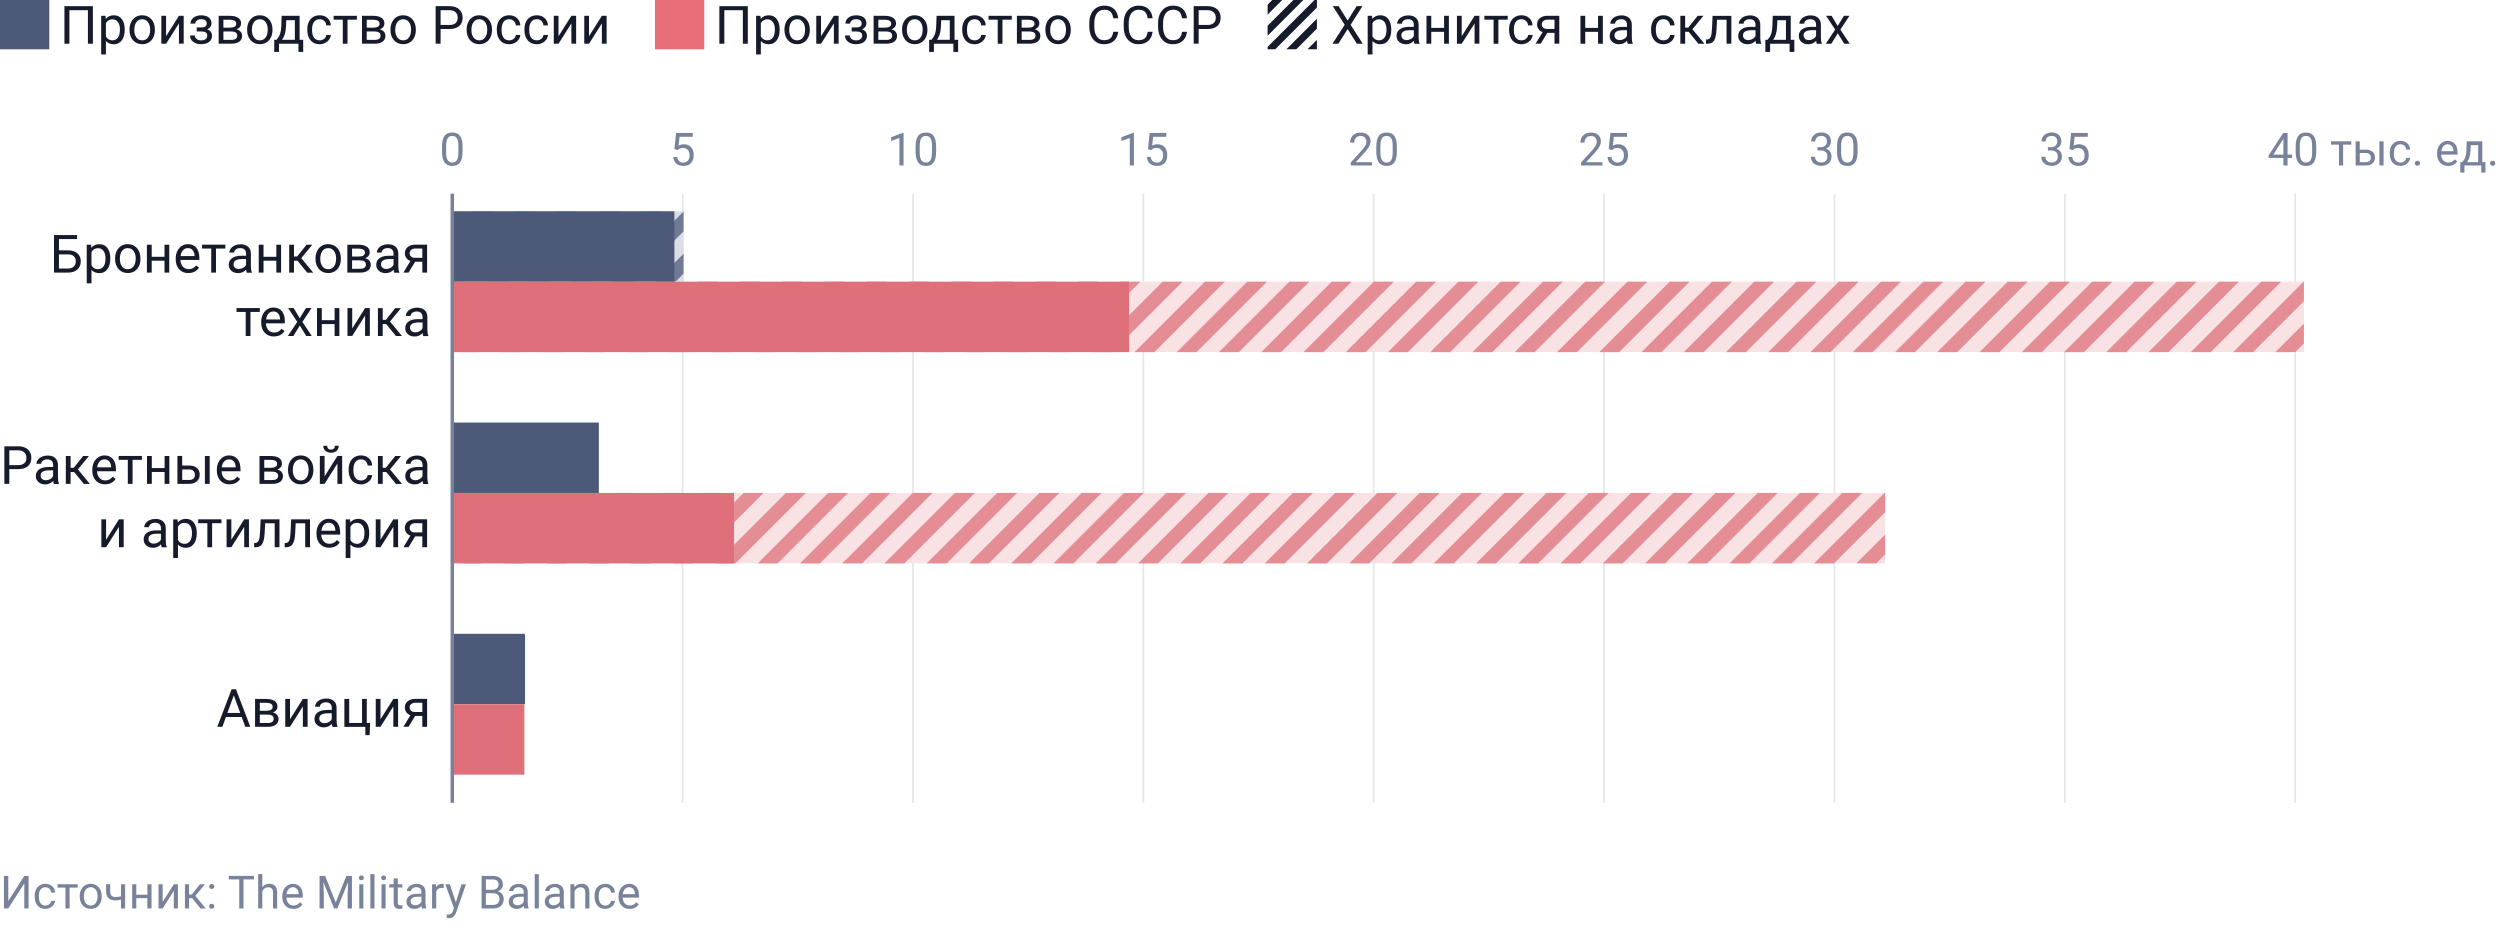 <?xml version="1.0" encoding="UTF-8"?>
<svg id="a" data-name="exportSvg" xmlns="http://www.w3.org/2000/svg" viewBox="0 0 710 264">
  <line x1="193.87" y1="228" x2="193.87" y2="55" fill="none" stroke="#e4e6eb" stroke-miterlimit="10" stroke-width=".5"/>
  <line x1="259.29" y1="228" x2="259.29" y2="55" fill="none" stroke="#e4e6eb" stroke-miterlimit="10" stroke-width=".5"/>
  <line x1="324.72" y1="228" x2="324.72" y2="55" fill="none" stroke="#e4e6eb" stroke-miterlimit="10" stroke-width=".5"/>
  <line x1="390.14" y1="228" x2="390.14" y2="55" fill="none" stroke="#e4e6eb" stroke-miterlimit="10" stroke-width=".5"/>
  <line x1="455.56" y1="228" x2="455.56" y2="55" fill="none" stroke="#e4e6eb" stroke-miterlimit="10" stroke-width=".5"/>
  <line x1="520.99" y1="228" x2="520.99" y2="55" fill="none" stroke="#e4e6eb" stroke-miterlimit="10" stroke-width=".5"/>
  <line x1="586.41" y1="228" x2="586.41" y2="55" fill="none" stroke="#e4e6eb" stroke-miterlimit="10" stroke-width=".5"/>
  <line x1="651.84" y1="228" x2="651.84" y2="55" fill="none" stroke="#e4e6eb" stroke-miterlimit="10" stroke-width=".5"/>
  <g isolation="isolate">
    <path d="M21.88,67.9h-5.14v3.2h2.65c1.11,.01,1.98,.3,2.61,.86s.94,1.31,.94,2.27-.31,1.73-.94,2.3c-.63,.57-1.49,.87-2.58,.89h-4.09v-10.66h6.56v1.15Zm-5.14,4.35v4.01h2.57c.7,0,1.24-.19,1.63-.56,.39-.37,.58-.87,.58-1.5s-.19-1.08-.56-1.42c-.37-.35-.9-.53-1.59-.54h-2.63Z" fill="#161b2b"/>
    <path d="M31.32,73.54c0,1.21-.28,2.18-.83,2.92s-1.3,1.11-2.24,1.11-1.72-.3-2.27-.92v3.82h-1.35v-10.97h1.24l.07,.88c.55-.68,1.32-1.03,2.3-1.03s1.71,.36,2.26,1.08c.55,.72,.83,1.72,.83,3v.12Zm-1.35-.15c0-.89-.19-1.6-.57-2.12s-.9-.78-1.57-.78c-.82,0-1.44,.36-1.85,1.09v3.79c.41,.72,1.03,1.08,1.86,1.08,.65,0,1.17-.26,1.55-.77,.38-.51,.57-1.28,.57-2.3Z" fill="#161b2b"/>
    <path d="M32.68,73.38c0-.78,.15-1.47,.46-2.1,.31-.62,.73-1.1,1.27-1.44,.54-.34,1.17-.5,1.86-.5,1.08,0,1.95,.37,2.62,1.12,.67,.75,1,1.74,1,2.98v.09c0,.77-.15,1.46-.44,2.08-.3,.61-.72,1.09-1.27,1.43-.55,.34-1.18,.51-1.89,.51-1.07,0-1.94-.37-2.61-1.12-.67-.75-1-1.74-1-2.97v-.09Zm1.36,.16c0,.88,.2,1.58,.61,2.12,.41,.53,.95,.8,1.64,.8s1.24-.27,1.64-.81c.41-.54,.61-1.29,.61-2.27,0-.87-.21-1.57-.62-2.11-.41-.54-.96-.81-1.64-.81s-1.21,.27-1.62,.8c-.41,.53-.62,1.29-.62,2.29Z" fill="#161b2b"/>
    <path d="M48.07,77.42h-1.35v-3.38h-3.64v3.38h-1.36v-7.92h1.36v3.43h3.64v-3.43h1.35v7.92Z" fill="#161b2b"/>
    <path d="M53.53,77.56c-1.07,0-1.95-.35-2.62-1.06-.67-.71-1.01-1.65-1.01-2.83v-.25c0-.79,.15-1.49,.45-2.11,.3-.62,.72-1.1,1.26-1.45,.54-.35,1.12-.52,1.75-.52,1.03,0,1.83,.34,2.4,1.02s.86,1.65,.86,2.91v.56h-5.37c.02,.78,.25,1.41,.68,1.89,.44,.48,.99,.72,1.67,.72,.48,0,.88-.1,1.22-.29s.62-.46,.87-.78l.83,.64c-.66,1.02-1.66,1.53-2.99,1.53Zm-.17-7.1c-.55,0-1.01,.2-1.38,.6-.37,.4-.6,.96-.69,1.67h3.97v-.1c-.04-.69-.22-1.22-.56-1.6-.33-.38-.78-.57-1.35-.57Z" fill="#161b2b"/>
    <path d="M64,70.59h-2.66v6.83h-1.35v-6.83h-2.61v-1.1h6.62v1.1Z" fill="#161b2b"/>
    <path d="M70.09,77.42c-.08-.16-.14-.43-.19-.83-.63,.65-1.38,.98-2.26,.98-.78,0-1.42-.22-1.92-.66-.5-.44-.75-1-.75-1.68,0-.83,.31-1.47,.94-1.92,.63-.46,1.51-.68,2.65-.68h1.32v-.62c0-.47-.14-.85-.42-1.13-.28-.28-.7-.42-1.25-.42-.48,0-.89,.12-1.22,.37s-.49,.54-.49,.89h-1.36c0-.4,.14-.78,.42-1.15,.28-.37,.66-.66,1.14-.88,.48-.21,1.01-.32,1.59-.32,.91,0,1.63,.23,2.15,.68,.52,.46,.79,1.09,.81,1.89v3.65c0,.73,.09,1.31,.28,1.74v.12h-1.42Zm-2.25-1.03c.42,0,.83-.11,1.21-.33s.66-.5,.83-.86v-1.63h-1.06c-1.66,0-2.49,.49-2.49,1.46,0,.42,.14,.76,.42,1s.65,.36,1.09,.36Z" fill="#161b2b"/>
    <path d="M79.83,77.42h-1.35v-3.38h-3.64v3.38h-1.36v-7.92h1.36v3.43h3.64v-3.43h1.35v7.92Z" fill="#161b2b"/>
    <path d="M84.48,74.04h-.99v3.38h-1.36v-7.92h1.36v3.35h.89l2.67-3.35h1.64l-3.13,3.81,3.4,4.12h-1.72l-2.75-3.38Z" fill="#161b2b"/>
    <path d="M89.6,73.38c0-.78,.15-1.47,.46-2.1,.31-.62,.73-1.1,1.27-1.44,.54-.34,1.17-.5,1.86-.5,1.08,0,1.95,.37,2.62,1.12,.67,.75,1,1.74,1,2.98v.09c0,.77-.15,1.46-.44,2.08-.3,.61-.72,1.09-1.27,1.43-.55,.34-1.18,.51-1.89,.51-1.07,0-1.94-.37-2.61-1.12-.67-.75-1-1.74-1-2.97v-.09Zm1.36,.16c0,.88,.2,1.58,.61,2.12,.41,.53,.95,.8,1.64,.8s1.24-.27,1.64-.81c.41-.54,.61-1.29,.61-2.27,0-.87-.21-1.57-.62-2.11-.41-.54-.96-.81-1.64-.81s-1.21,.27-1.62,.8c-.41,.53-.62,1.29-.62,2.29Z" fill="#161b2b"/>
    <path d="M98.64,77.42v-7.92h3.09c1.05,0,1.86,.18,2.43,.55,.56,.37,.85,.91,.85,1.62,0,.37-.11,.7-.33,.99-.22,.29-.54,.52-.97,.68,.48,.11,.86,.33,1.15,.66s.44,.72,.44,1.17c0,.73-.27,1.28-.8,1.67-.53,.39-1.29,.58-2.27,.58h-3.58Zm1.35-4.56h1.75c1.27,0,1.9-.37,1.9-1.11s-.6-1.13-1.8-1.15h-1.85v2.26Zm0,1.08v2.39h2.24c.57,0,.99-.1,1.27-.31s.42-.51,.42-.89c0-.79-.58-1.19-1.74-1.19h-2.19Z" fill="#161b2b"/>
    <path d="M111.97,77.42c-.08-.16-.14-.43-.19-.83-.63,.65-1.38,.98-2.26,.98-.78,0-1.42-.22-1.92-.66-.5-.44-.75-1-.75-1.68,0-.83,.31-1.47,.94-1.92,.63-.46,1.51-.68,2.65-.68h1.32v-.62c0-.47-.14-.85-.42-1.13-.28-.28-.7-.42-1.25-.42-.48,0-.89,.12-1.22,.37s-.49,.54-.49,.89h-1.36c0-.4,.14-.78,.42-1.15,.28-.37,.66-.66,1.14-.88,.48-.21,1.01-.32,1.59-.32,.91,0,1.63,.23,2.15,.68,.52,.46,.79,1.09,.81,1.89v3.65c0,.73,.09,1.31,.28,1.74v.12h-1.42Zm-2.25-1.03c.42,0,.83-.11,1.21-.33s.66-.5,.83-.86v-1.63h-1.06c-1.66,0-2.49,.49-2.49,1.46,0,.42,.14,.76,.42,1s.65,.36,1.09,.36Z" fill="#161b2b"/>
    <path d="M121.3,69.49v7.92h-1.36v-3.08h-2.04l-1.87,3.08h-1.46l1.99-3.29c-.51-.18-.9-.47-1.17-.86-.27-.39-.41-.84-.41-1.36,0-.72,.27-1.3,.81-1.75,.54-.44,1.27-.67,2.18-.67h3.33Zm-4.96,2.43c0,.39,.13,.7,.4,.93,.26,.24,.61,.36,1.05,.36h2.15v-2.63h-1.95c-.5,0-.9,.12-1.2,.37-.3,.25-.45,.57-.45,.96Z" fill="#161b2b"/>
    <path d="M73.79,88.59h-2.66v6.83h-1.35v-6.83h-2.61v-1.1h6.62v1.1Z" fill="#161b2b"/>
    <path d="M77.81,95.56c-1.07,0-1.95-.35-2.62-1.06-.67-.71-1.01-1.65-1.01-2.83v-.25c0-.79,.15-1.49,.45-2.11,.3-.62,.72-1.1,1.26-1.45,.54-.35,1.12-.52,1.75-.52,1.03,0,1.83,.34,2.4,1.02s.86,1.65,.86,2.91v.56h-5.37c.02,.78,.25,1.41,.68,1.89,.44,.48,.99,.72,1.67,.72,.48,0,.88-.1,1.22-.29s.62-.46,.87-.78l.83,.64c-.66,1.02-1.66,1.53-2.99,1.53Zm-.17-7.1c-.55,0-1.01,.2-1.38,.6-.37,.4-.6,.96-.69,1.67h3.97v-.1c-.04-.69-.22-1.22-.56-1.6-.33-.38-.78-.57-1.35-.57Z" fill="#161b2b"/>
    <path d="M85.13,90.39l1.76-2.89h1.58l-2.59,3.92,2.67,4.01h-1.57l-1.83-2.97-1.83,2.97h-1.57l2.67-4.01-2.59-3.92h1.57l1.74,2.89Z" fill="#161b2b"/>
    <path d="M96.38,95.42h-1.35v-3.38h-3.64v3.38h-1.36v-7.92h1.36v3.43h3.64v-3.43h1.35v7.92Z" fill="#161b2b"/>
    <path d="M103.68,87.49h1.35v7.92h-1.35v-5.78l-3.65,5.78h-1.35v-7.92h1.35v5.79l3.65-5.79Z" fill="#161b2b"/>
    <path d="M109.68,92.04h-.99v3.38h-1.36v-7.92h1.36v3.35h.89l2.67-3.35h1.64l-3.13,3.81,3.4,4.12h-1.72l-2.75-3.38Z" fill="#161b2b"/>
    <path d="M120.21,95.42c-.08-.16-.14-.43-.19-.83-.63,.65-1.38,.98-2.26,.98-.78,0-1.42-.22-1.92-.66-.5-.44-.75-1-.75-1.68,0-.83,.31-1.47,.94-1.92,.63-.46,1.51-.68,2.65-.68h1.32v-.62c0-.47-.14-.85-.42-1.13-.28-.28-.7-.42-1.25-.42-.48,0-.89,.12-1.22,.37s-.49,.54-.49,.89h-1.36c0-.4,.14-.78,.42-1.15,.28-.37,.66-.66,1.14-.88,.48-.21,1.01-.32,1.59-.32,.91,0,1.63,.23,2.15,.68,.52,.46,.79,1.09,.81,1.89v3.65c0,.73,.09,1.31,.28,1.74v.12h-1.42Zm-2.25-1.03c.42,0,.83-.11,1.21-.33s.66-.5,.83-.86v-1.63h-1.06c-1.66,0-2.49,.49-2.49,1.46,0,.42,.14,.76,.42,1s.65,.36,1.09,.36Z" fill="#161b2b"/>
  </g>
  <g isolation="isolate">
    <path d="M2.64,133.24v4.17H1.24v-10.66h3.93c1.17,0,2.08,.3,2.74,.89,.66,.6,.99,1.38,.99,2.37,0,1.04-.32,1.83-.97,2.39-.65,.56-1.57,.84-2.78,.84H2.64Zm0-1.15h2.53c.75,0,1.33-.18,1.73-.53s.6-.87,.6-1.54-.2-1.14-.6-1.53-.95-.58-1.65-.59H2.64v4.19Z" fill="#161b2b"/>
    <path d="M15.3,137.42c-.08-.16-.14-.43-.19-.83-.63,.65-1.38,.98-2.26,.98-.78,0-1.42-.22-1.92-.66-.5-.44-.75-1-.75-1.68,0-.83,.31-1.47,.94-1.92,.63-.46,1.51-.68,2.65-.68h1.32v-.62c0-.47-.14-.85-.42-1.13-.28-.28-.7-.42-1.25-.42-.48,0-.89,.12-1.22,.37s-.49,.54-.49,.89h-1.36c0-.4,.14-.78,.42-1.15,.28-.37,.66-.66,1.14-.88,.48-.21,1.01-.32,1.59-.32,.91,0,1.63,.23,2.15,.68,.52,.46,.79,1.09,.81,1.89v3.65c0,.73,.09,1.31,.28,1.74v.12h-1.42Zm-2.25-1.03c.42,0,.83-.11,1.21-.33s.66-.5,.83-.86v-1.63h-1.06c-1.66,0-2.49,.49-2.49,1.46,0,.42,.14,.76,.42,1s.65,.36,1.09,.36Z" fill="#161b2b"/>
    <path d="M21.04,134.04h-.99v3.38h-1.36v-7.92h1.36v3.35h.89l2.67-3.35h1.64l-3.13,3.81,3.4,4.12h-1.72l-2.75-3.38Z" fill="#161b2b"/>
    <path d="M29.84,137.56c-1.07,0-1.95-.35-2.62-1.06-.67-.71-1.01-1.65-1.01-2.83v-.25c0-.79,.15-1.49,.45-2.11,.3-.62,.72-1.1,1.26-1.45,.54-.35,1.12-.52,1.75-.52,1.03,0,1.83,.34,2.4,1.02s.86,1.65,.86,2.91v.56h-5.37c.02,.78,.25,1.41,.68,1.89,.44,.48,.99,.72,1.67,.72,.48,0,.88-.1,1.22-.29s.62-.46,.87-.78l.83,.64c-.66,1.02-1.66,1.53-2.99,1.53Zm-.17-7.1c-.55,0-1.01,.2-1.38,.6-.37,.4-.6,.96-.69,1.67h3.97v-.1c-.04-.69-.22-1.22-.56-1.6-.33-.38-.78-.57-1.35-.57Z" fill="#161b2b"/>
    <path d="M40.31,130.59h-2.66v6.83h-1.35v-6.83h-2.61v-1.1h6.62v1.1Z" fill="#161b2b"/>
    <path d="M48.1,137.42h-1.35v-3.38h-3.64v3.38h-1.36v-7.92h1.36v3.43h3.64v-3.43h1.35v7.92Z" fill="#161b2b"/>
    <path d="M51.75,132.22h2.06c.9,.01,1.61,.25,2.13,.7,.52,.46,.78,1.08,.78,1.87s-.27,1.43-.81,1.9-1.26,.72-2.17,.72h-3.35v-7.92h1.35v2.73Zm0,1.11v2.98h2.01c.51,0,.9-.13,1.18-.39,.28-.26,.42-.62,.42-1.07s-.14-.8-.41-1.08c-.27-.28-.65-.43-1.14-.44h-2.07Zm7.8,4.09h-1.36v-7.92h1.36v7.92Z" fill="#161b2b"/>
    <path d="M65.21,137.56c-1.07,0-1.95-.35-2.62-1.06-.67-.71-1.01-1.65-1.01-2.83v-.25c0-.79,.15-1.49,.45-2.11,.3-.62,.72-1.1,1.26-1.45,.54-.35,1.12-.52,1.75-.52,1.03,0,1.83,.34,2.4,1.02s.86,1.65,.86,2.91v.56h-5.37c.02,.78,.25,1.41,.68,1.89,.44,.48,.99,.72,1.67,.72,.48,0,.88-.1,1.22-.29s.62-.46,.87-.78l.83,.64c-.66,1.02-1.66,1.53-2.99,1.53Zm-.17-7.1c-.55,0-1.01,.2-1.38,.6-.37,.4-.6,.96-.69,1.67h3.97v-.1c-.04-.69-.22-1.22-.56-1.6-.33-.38-.78-.57-1.35-.57Z" fill="#161b2b"/>
    <path d="M73.7,137.42v-7.92h3.09c1.05,0,1.86,.18,2.43,.55,.56,.37,.85,.91,.85,1.62,0,.37-.11,.7-.33,.99-.22,.29-.54,.52-.97,.68,.48,.11,.86,.33,1.15,.66s.44,.72,.44,1.17c0,.73-.27,1.28-.8,1.67-.53,.39-1.29,.58-2.27,.58h-3.58Zm1.35-4.56h1.75c1.27,0,1.9-.37,1.9-1.11s-.6-1.13-1.8-1.15h-1.85v2.26Zm0,1.08v2.39h2.24c.57,0,.99-.1,1.27-.31s.42-.51,.42-.89c0-.79-.58-1.19-1.74-1.19h-2.19Z" fill="#161b2b"/>
    <path d="M81.79,133.38c0-.78,.15-1.47,.46-2.1,.31-.62,.73-1.1,1.27-1.44,.54-.34,1.17-.5,1.86-.5,1.08,0,1.95,.37,2.62,1.12,.67,.75,1,1.74,1,2.98v.09c0,.77-.15,1.46-.44,2.08-.3,.61-.72,1.09-1.27,1.43-.55,.34-1.18,.51-1.89,.51-1.07,0-1.94-.37-2.61-1.12-.67-.75-1-1.74-1-2.97v-.09Zm1.36,.16c0,.88,.2,1.58,.61,2.12,.41,.53,.95,.8,1.64,.8s1.24-.27,1.64-.81c.41-.54,.61-1.29,.61-2.27,0-.87-.21-1.57-.62-2.11-.41-.54-.96-.81-1.64-.81s-1.21,.27-1.62,.8c-.41,.53-.62,1.29-.62,2.29Z" fill="#161b2b"/>
    <path d="M95.83,129.49h1.35v7.92h-1.35v-5.78l-3.65,5.78h-1.35v-7.92h1.35v5.79l3.65-5.79Zm.37-2.89c0,.59-.2,1.07-.6,1.43-.4,.36-.93,.54-1.59,.54s-1.18-.18-1.59-.54-.61-.84-.61-1.43h1.11c0,.34,.09,.61,.28,.8,.19,.19,.46,.29,.81,.29s.61-.1,.8-.29c.19-.19,.29-.46,.29-.81h1.1Z" fill="#161b2b"/>
    <path d="M102.54,136.46c.48,0,.91-.15,1.27-.44s.56-.66,.6-1.1h1.28c-.02,.46-.18,.89-.47,1.3s-.67,.74-1.15,.98c-.48,.24-.99,.37-1.53,.37-1.08,0-1.94-.36-2.57-1.08-.64-.72-.96-1.71-.96-2.96v-.23c0-.77,.14-1.46,.42-2.06,.28-.6,.69-1.07,1.22-1.4,.53-.33,1.16-.5,1.88-.5,.89,0,1.63,.27,2.22,.8,.59,.53,.9,1.22,.94,2.07h-1.28c-.04-.51-.23-.93-.58-1.26-.35-.33-.78-.49-1.29-.49-.69,0-1.22,.25-1.6,.74-.38,.5-.57,1.21-.57,2.15v.26c0,.91,.19,1.62,.56,2.11s.91,.74,1.61,.74Z" fill="#161b2b"/>
    <path d="M109.68,134.04h-.99v3.38h-1.36v-7.92h1.36v3.35h.89l2.67-3.35h1.64l-3.13,3.81,3.4,4.12h-1.72l-2.75-3.38Z" fill="#161b2b"/>
    <path d="M120.21,137.42c-.08-.16-.14-.43-.19-.83-.63,.65-1.38,.98-2.26,.98-.78,0-1.42-.22-1.92-.66-.5-.44-.75-1-.75-1.68,0-.83,.31-1.47,.94-1.92,.63-.46,1.51-.68,2.65-.68h1.32v-.62c0-.47-.14-.85-.42-1.13-.28-.28-.7-.42-1.25-.42-.48,0-.89,.12-1.22,.37s-.49,.54-.49,.89h-1.36c0-.4,.14-.78,.42-1.15,.28-.37,.66-.66,1.14-.88,.48-.21,1.01-.32,1.59-.32,.91,0,1.63,.23,2.15,.68,.52,.46,.79,1.09,.81,1.89v3.65c0,.73,.09,1.31,.28,1.74v.12h-1.42Zm-2.25-1.03c.42,0,.83-.11,1.21-.33s.66-.5,.83-.86v-1.63h-1.06c-1.66,0-2.49,.49-2.49,1.46,0,.42,.14,.76,.42,1s.65,.36,1.09,.36Z" fill="#161b2b"/>
    <path d="M33.78,147.49h1.35v7.92h-1.35v-5.78l-3.65,5.78h-1.35v-7.92h1.35v5.79l3.65-5.79Z" fill="#161b2b"/>
    <path d="M45.92,155.42c-.08-.16-.14-.43-.19-.83-.63,.65-1.38,.98-2.26,.98-.78,0-1.42-.22-1.92-.66-.5-.44-.75-1-.75-1.68,0-.83,.31-1.47,.94-1.92,.63-.46,1.51-.68,2.65-.68h1.32v-.62c0-.47-.14-.85-.42-1.13-.28-.28-.7-.42-1.25-.42-.48,0-.89,.12-1.22,.37s-.49,.54-.49,.89h-1.36c0-.4,.14-.78,.42-1.15,.28-.37,.66-.66,1.14-.88,.48-.21,1.01-.32,1.59-.32,.91,0,1.63,.23,2.15,.68,.52,.46,.79,1.09,.81,1.89v3.65c0,.73,.09,1.31,.28,1.74v.12h-1.42Zm-2.25-1.03c.42,0,.83-.11,1.21-.33s.66-.5,.83-.86v-1.63h-1.06c-1.66,0-2.49,.49-2.49,1.46,0,.42,.14,.76,.42,1s.65,.36,1.09,.36Z" fill="#161b2b"/>
    <path d="M55.88,151.54c0,1.21-.28,2.18-.83,2.92s-1.3,1.11-2.24,1.11-1.72-.3-2.27-.92v3.82h-1.35v-10.97h1.24l.07,.88c.55-.68,1.32-1.03,2.3-1.03s1.71,.36,2.26,1.08c.55,.72,.83,1.72,.83,3v.12Zm-1.35-.15c0-.89-.19-1.6-.57-2.12s-.9-.78-1.57-.78c-.82,0-1.44,.36-1.85,1.09v3.79c.41,.72,1.03,1.08,1.86,1.08,.65,0,1.17-.26,1.55-.77,.38-.51,.57-1.28,.57-2.3Z" fill="#161b2b"/>
    <path d="M62.9,148.59h-2.66v6.83h-1.35v-6.83h-2.61v-1.1h6.62v1.1Z" fill="#161b2b"/>
    <path d="M69.35,147.49h1.35v7.92h-1.35v-5.78l-3.65,5.78h-1.35v-7.92h1.35v5.79l3.65-5.79Z" fill="#161b2b"/>
    <path d="M79.37,147.49v7.92h-1.36v-6.8h-2.7l-.16,2.97c-.09,1.36-.32,2.34-.69,2.92s-.95,.89-1.75,.92h-.54v-1.19l.39-.03c.44-.05,.75-.3,.94-.76s.31-1.31,.37-2.55l.15-3.39h5.35Z" fill="#161b2b"/>
    <path d="M88.04,147.49v7.92h-1.36v-6.8h-2.7l-.16,2.97c-.09,1.36-.32,2.34-.69,2.92s-.95,.89-1.75,.92h-.54v-1.19l.39-.03c.44-.05,.75-.3,.94-.76s.31-1.31,.37-2.55l.15-3.39h5.35Z" fill="#161b2b"/>
    <path d="M93.51,155.56c-1.07,0-1.95-.35-2.62-1.06-.67-.71-1.01-1.65-1.01-2.83v-.25c0-.79,.15-1.49,.45-2.11,.3-.62,.72-1.1,1.26-1.45,.54-.35,1.12-.52,1.75-.52,1.03,0,1.83,.34,2.4,1.02s.86,1.65,.86,2.91v.56h-5.37c.02,.78,.25,1.41,.68,1.89,.44,.48,.99,.72,1.67,.72,.48,0,.88-.1,1.22-.29s.62-.46,.87-.78l.83,.64c-.66,1.02-1.66,1.53-2.99,1.53Zm-.17-7.1c-.55,0-1.01,.2-1.38,.6-.37,.4-.6,.96-.69,1.67h3.97v-.1c-.04-.69-.22-1.22-.56-1.6-.33-.38-.78-.57-1.35-.57Z" fill="#161b2b"/>
    <path d="M104.86,151.54c0,1.21-.28,2.18-.83,2.92s-1.3,1.11-2.24,1.11-1.72-.3-2.27-.92v3.82h-1.35v-10.97h1.24l.07,.88c.55-.68,1.32-1.03,2.3-1.03s1.71,.36,2.26,1.08c.55,.72,.83,1.72,.83,3v.12Zm-1.35-.15c0-.89-.19-1.6-.57-2.12s-.9-.78-1.57-.78c-.82,0-1.44,.36-1.85,1.09v3.79c.41,.72,1.03,1.08,1.86,1.08,.65,0,1.17-.26,1.55-.77,.38-.51,.57-1.28,.57-2.3Z" fill="#161b2b"/>
    <path d="M111.71,147.49h1.35v7.92h-1.35v-5.78l-3.65,5.78h-1.35v-7.92h1.35v5.79l3.65-5.79Z" fill="#161b2b"/>
    <path d="M121.3,147.49v7.92h-1.36v-3.08h-2.04l-1.87,3.08h-1.46l1.99-3.29c-.51-.18-.9-.47-1.17-.86-.27-.39-.41-.84-.41-1.36,0-.72,.27-1.3,.81-1.75,.54-.44,1.27-.67,2.18-.67h3.33Zm-4.96,2.43c0,.39,.13,.7,.4,.93,.26,.24,.61,.36,1.05,.36h2.15v-2.63h-1.95c-.5,0-.9,.12-1.2,.37-.3,.25-.45,.57-.45,.96Z" fill="#161b2b"/>
  </g>
  <g isolation="isolate">
    <path d="M68.63,203.62h-4.47l-1,2.79h-1.45l4.07-10.66h1.23l4.08,10.66h-1.44l-1.02-2.79Zm-4.04-1.15h3.63l-1.82-4.99-1.81,4.99Z" fill="#161b2b"/>
    <path d="M72.44,206.42v-7.92h3.09c1.05,0,1.86,.18,2.43,.55,.56,.37,.85,.91,.85,1.62,0,.37-.11,.7-.33,.99-.22,.29-.54,.52-.97,.68,.48,.11,.86,.33,1.15,.66s.44,.72,.44,1.17c0,.73-.27,1.28-.8,1.67-.53,.39-1.29,.58-2.27,.58h-3.58Zm1.35-4.56h1.75c1.27,0,1.9-.37,1.9-1.11s-.6-1.13-1.8-1.15h-1.85v2.26Zm0,1.08v2.39h2.24c.57,0,.99-.1,1.27-.31s.42-.51,.42-.89c0-.79-.58-1.19-1.74-1.19h-2.19Z" fill="#161b2b"/>
    <path d="M86.01,198.49h1.35v7.92h-1.35v-5.78l-3.65,5.78h-1.35v-7.92h1.35v5.79l3.65-5.79Z" fill="#161b2b"/>
    <path d="M94.43,206.42c-.08-.16-.14-.43-.19-.83-.63,.65-1.38,.98-2.26,.98-.78,0-1.42-.22-1.92-.66-.5-.44-.75-1-.75-1.68,0-.83,.31-1.47,.94-1.92,.63-.46,1.51-.68,2.65-.68h1.32v-.62c0-.47-.14-.85-.42-1.13-.28-.28-.7-.42-1.25-.42-.48,0-.89,.12-1.22,.37s-.49,.54-.49,.89h-1.36c0-.4,.14-.78,.42-1.15,.28-.37,.66-.66,1.14-.88,.48-.21,1.01-.32,1.59-.32,.91,0,1.63,.23,2.15,.68,.52,.46,.79,1.09,.81,1.89v3.65c0,.73,.09,1.31,.28,1.74v.12h-1.42Zm-2.25-1.03c.42,0,.83-.11,1.21-.33s.66-.5,.83-.86v-1.63h-1.06c-1.66,0-2.49,.49-2.49,1.46,0,.42,.14,.76,.42,1s.65,.36,1.09,.36Z" fill="#161b2b"/>
    <path d="M97.81,198.49h1.36v6.82h3.65v-6.82h1.35v6.82h.94l-.13,3.46h-1.22v-2.35h-5.96v-7.92Z" fill="#161b2b"/>
    <path d="M111.71,198.49h1.35v7.92h-1.35v-5.78l-3.65,5.78h-1.35v-7.92h1.35v5.79l3.65-5.79Z" fill="#161b2b"/>
    <path d="M121.3,198.49v7.92h-1.36v-3.08h-2.04l-1.87,3.08h-1.46l1.99-3.29c-.51-.18-.9-.47-1.17-.86-.27-.39-.41-.84-.41-1.36,0-.72,.27-1.3,.81-1.75,.54-.44,1.27-.67,2.18-.67h3.33Zm-4.96,2.43c0,.39,.13,.7,.4,.93,.26,.24,.61,.36,1.05,.36h2.15v-2.63h-1.95c-.5,0-.9,.12-1.2,.37-.3,.25-.45,.57-.45,.96Z" fill="#161b2b"/>
  </g>
  <rect x="128.45" y="60" width="65.69" height="20" fill="#dbdee4"/>
  <polygon points="163.85 60 158.19 60 138.19 80 143.85 80 163.85 60" fill="#7dc9fa"/>
  <polygon points="146.19 60 128.45 77.74 128.45 80 131.85 80 151.85 60 146.19 60" fill="#7dc9fa"/>
  <polygon points="139.85 60 134.19 60 128.45 65.74 128.45 71.4 139.85 60" fill="#7dc9fa"/>
  <polygon points="175.85 60 170.19 60 150.19 80 155.85 80 175.85 60" fill="#7dc9fa"/>
  <polygon points="187.85 60 182.19 60 162.19 80 167.85 80 187.85 60" fill="#7dc9fa"/>
  <path d="M194.13,60.06v5.66l-14.29,14.29h-5.66l19.94-19.94Zm0,17.66v-5.66l-7.94,7.94h5.66l2.29-2.29Z" fill="#717a94"/>
  <rect x="128.45" y="80" width="525.88" height="20" fill="#f9e2e4"/>
  <rect x="128.45" y="140" width="406.94" height="20" fill="#f9e2e4"/>
  <path d="M291.85,100h-5.66l20-20h5.66l-20,20Zm8-20h-5.66l-20,20h5.66l20-20Zm24,0h-5.66l-20,20h5.66l20-20Zm-36,0h-5.66l-20,20h5.66l20-20Zm-12,0h-5.66l-20,20h5.66l20-20Zm96,0h-5.66l-20,20h5.66l20-20Zm-108,0h-5.66l-20,20h5.66l20-20Zm120,0h-5.66l-20,20h5.66l20-20Zm-24,0h-5.66l-20,20h5.66l20-20Zm-12,0h-5.66l-20,20h5.66l20-20Zm-12,0h-5.66l-20,20h5.66l20-20Zm-156,0h-5.66l-20,20h5.66l20-20Zm-12,0h-5.66l-20,20h5.66l20-20Zm-12,0h-5.66l-20,20h5.66l20-20Zm96,0h-5.66l-20,20h5.66l20-20Zm144,0h-5.66l-20,20h5.66l20-20Zm-267.4,3.4l3.4-3.4h-3.4v3.4Zm15.4-3.4h-5.66l-9.74,9.74v5.66l15.4-15.4Zm96,0h-5.66l-20,20h5.66l20-20Zm-12,0h-5.66l-20,20h5.66l20-20Zm-24,0h-5.66l-20,20h5.66l20-20Zm-12,0h-5.66l-20,20h5.66l20-20Zm24,0h-5.66l-20,20h5.66l20-20Zm372,0h-5.66l-20,20h5.66l20-20Zm-12,0h-5.66l-20,20h5.66l20-20Zm36,0h-5.66l-20,20h5.66l20-20Zm-12,0h-5.66l-20,20h5.66l20-20Zm-36,0h-5.66l-20,20h5.66l20-20Zm-12,0h-5.66l-20,20h5.66l20-20Zm96,0h-5.66l-20,20h5.66l20-20Zm-24,0h-5.66l-20,20h5.66l20-20Zm30.47,17.53v-5.66l-8.13,8.13h5.66l2.47-2.47Zm0-12v-5.53h-.13l-20,20h5.66l14.47-14.47Zm-18.47-5.53h-5.66l-20,20h5.66l20-20Zm-96,0h-5.66l-20,20h5.66l20-20Zm-72,0h-5.66l-20,20h5.66l20-20Zm-12,0h-5.66l-20,20h5.66l20-20Zm-48,0h-5.66l-20,20h5.66l20-20Zm36,0h-5.66l-20,20h5.66l20-20Zm84,0h-5.66l-20,20h5.66l20-20Zm-96,0h-5.66l-20,20h5.66l20-20Zm-12,0h-5.66l-20,20h5.66l20-20Zm84,0h-5.66l-20,20h5.66l20-20Zm-24,0h-5.66l-20,20h5.66l20-20Zm36,0h-5.66l-20,20h5.66l20-20Zm-24,0h-5.66l-20,20h5.66l20-20Zm-215,60h-5.66l-20,20h5.66l20-20Zm-12,0h-5.66l-20,20h5.66l20-20Zm-24,0h-5.66l-20,20h5.66l20-20Zm12,0h-5.66l-20,20h5.66l20-20Zm36,0h-5.66l-20,20h5.66l20-20Zm36,0h-5.66l-20,20h5.66l20-20Zm-12,0h-5.66l-20,20h5.66l20-20Zm-12,0h-5.66l-20,20h5.66l20-20Zm36,0h-5.66l-20,20h5.66l20-20Zm-156,0h-5.66l-20,20h5.66l20-20Zm48,0h-5.66l-20,20h5.66l20-20Zm-72,0h-5.66l-20,20h5.66l20-20Zm-28.4,4.4l4.4-4.4h-4.4v4.4Zm40.4-4.4h-5.66l-20,20h5.66l20-20Zm24,0h-5.66l-20,20h5.66l20-20Zm24,0h-5.66l-20,20h5.66l20-20Zm-12,0h-5.66l-20,20h5.66l20-20Zm-60,0h-5.66l-10.74,10.74v5.66l16.4-16.4Zm360,0h-5.66l-20,20h5.66l20-20Zm-156,0h-5.66l-20,20h5.66l20-20Zm144,0h-5.66l-20,20h5.66l20-20Zm-24,0h-5.66l-20,20h5.66l20-20Zm66.54,17.46v-5.66l-8.19,8.19h5.66l2.54-2.54Zm-78.54-17.46h-5.66l-20,20h5.66l20-20Zm78.54,5.46v-5.46h-.19l-20,20h5.66l14.54-14.54Zm-6.54-5.46h-5.66l-20,20h5.66l20-20Zm-12,0h-5.66l-20,20h5.66l20-20Zm-36,0h-5.66l-20,20h5.66l20-20Zm-108,0h-5.66l-20,20h5.66l20-20Zm24,0h-5.66l-20,20h5.66l20-20Zm-12,0h-5.66l-20,20h5.66l20-20Zm-24,0h-5.66l-20,20h5.66l20-20Zm48,0h-5.66l-20,20h5.66l20-20Zm24,0h-5.66l-20,20h5.66l20-20Zm-12,0h-5.66l-20,20h5.66l20-20Zm24,0h-5.66l-20,20h5.66l20-20Z" fill="#e58d95"/>
  <rect x="128.45" y="60" width="63.08" height="20" fill="#4d5979"/>
  <rect x="128.45" y="120" width="41.62" height="20" fill="#4d5979"/>
  <rect x="128.45" y="180" width="20.66" height="20" fill="#4d5979"/>
  <rect x="128.45" y="200" width="20.47" height="20" fill="#df707a"/>
  <rect x="128.45" y="140" width="80.02" height="20" fill="#df707a"/>
  <rect x="128.45" y="80" width="192.22" height="20" fill="#df707a"/>
  <g isolation="isolate">
    <path d="M131.36,43.06c0,1.38-.23,2.4-.7,3.07s-1.2,1-2.2,1-1.72-.33-2.19-.98c-.47-.65-.72-1.63-.74-2.93v-1.57c0-1.36,.23-2.37,.7-3.03s1.21-.99,2.21-.99,1.73,.32,2.2,.96,.71,1.62,.72,2.95v1.52Zm-1.17-1.61c0-.99-.14-1.72-.42-2.17s-.72-.68-1.33-.68-1.04,.23-1.31,.68c-.27,.45-.42,1.15-.43,2.09v1.88c0,1,.15,1.74,.43,2.21,.29,.48,.73,.71,1.32,.71s1.01-.22,1.29-.67c.28-.45,.43-1.16,.44-2.12v-1.92Z" fill="#79829b"/>
  </g>
  <g isolation="isolate">
    <path d="M191.53,42.37l.47-4.61h4.74v1.09h-3.74l-.28,2.52c.45-.27,.97-.4,1.54-.4,.84,0,1.51,.28,2.01,.83s.74,1.31,.74,2.26-.26,1.7-.77,2.25c-.51,.55-1.23,.82-2.16,.82-.82,0-1.48-.23-2-.68-.52-.45-.81-1.08-.88-1.88h1.11c.07,.53,.26,.93,.56,1.2s.71,.4,1.21,.4c.55,0,.97-.19,1.29-.56,.31-.37,.47-.89,.47-1.54,0-.62-.17-1.11-.5-1.49-.34-.38-.78-.56-1.34-.56-.51,0-.91,.11-1.21,.34l-.31,.25-.94-.24Z" fill="#79829b"/>
  </g>
  <g isolation="isolate">
    <path d="M256.62,47h-1.18v-7.83l-2.37,.87v-1.07l3.36-1.26h.18v9.29Z" fill="#79829b"/>
    <path d="M265.86,43.06c0,1.38-.23,2.4-.7,3.07s-1.2,1-2.2,1-1.72-.33-2.19-.98c-.47-.65-.72-1.63-.74-2.93v-1.57c0-1.36,.23-2.37,.7-3.03s1.21-.99,2.21-.99,1.73,.32,2.2,.96,.71,1.62,.72,2.95v1.52Zm-1.17-1.61c0-.99-.14-1.72-.42-2.17s-.72-.68-1.33-.68-1.04,.23-1.31,.68c-.27,.45-.42,1.15-.43,2.09v1.88c0,1,.15,1.74,.43,2.21,.29,.48,.73,.71,1.32,.71s1.01-.22,1.29-.67c.28-.45,.43-1.16,.44-2.12v-1.92Z" fill="#79829b"/>
  </g>
  <g isolation="isolate">
    <path d="M322.04,47h-1.18v-7.83l-2.37,.87v-1.07l3.36-1.26h.18v9.29Z" fill="#79829b"/>
    <path d="M326.02,42.37l.47-4.61h4.74v1.09h-3.74l-.28,2.52c.45-.27,.97-.4,1.54-.4,.84,0,1.51,.28,2.01,.83s.74,1.31,.74,2.26-.26,1.7-.77,2.25c-.51,.55-1.23,.82-2.16,.82-.82,0-1.48-.23-2-.68-.52-.45-.81-1.08-.88-1.88h1.11c.07,.53,.26,.93,.56,1.2s.71,.4,1.21,.4c.55,0,.97-.19,1.29-.56,.31-.37,.47-.89,.47-1.54,0-.62-.17-1.11-.5-1.49-.34-.38-.78-.56-1.34-.56-.51,0-.91,.11-1.21,.34l-.31,.25-.94-.24Z" fill="#79829b"/>
  </g>
  <g isolation="isolate">
    <path d="M389.67,47h-6.06v-.84l3.2-3.55c.47-.54,.8-.97,.98-1.31,.18-.34,.27-.68,.27-1.04,0-.48-.15-.88-.44-1.19-.29-.31-.68-.46-1.17-.46-.58,0-1.04,.17-1.36,.5-.32,.33-.49,.79-.49,1.39h-1.17c0-.85,.27-1.54,.82-2.06,.55-.52,1.28-.79,2.2-.79,.86,0,1.54,.23,2.04,.68,.5,.45,.75,1.05,.75,1.8,0,.91-.58,1.99-1.74,3.25l-2.48,2.68h4.64v.96Z" fill="#79829b"/>
    <path d="M396.7,43.06c0,1.38-.23,2.4-.7,3.07s-1.2,1-2.2,1-1.72-.33-2.19-.98c-.47-.65-.72-1.63-.74-2.93v-1.57c0-1.36,.23-2.37,.7-3.03s1.21-.99,2.21-.99,1.73,.32,2.2,.96,.71,1.62,.72,2.95v1.52Zm-1.17-1.61c0-.99-.14-1.72-.42-2.17s-.72-.68-1.33-.68-1.04,.23-1.31,.68c-.28,.45-.42,1.15-.43,2.09v1.88c0,1,.15,1.74,.43,2.21,.29,.48,.73,.71,1.32,.71s1.01-.22,1.29-.67c.28-.45,.43-1.16,.44-2.12v-1.92Z" fill="#79829b"/>
  </g>
  <g isolation="isolate">
    <path d="M455.09,47h-6.06v-.84l3.2-3.55c.47-.54,.8-.97,.98-1.31,.18-.34,.27-.68,.27-1.04,0-.48-.15-.88-.44-1.19-.29-.31-.68-.46-1.17-.46-.58,0-1.04,.17-1.36,.5-.32,.33-.49,.79-.49,1.39h-1.17c0-.85,.27-1.54,.82-2.06s1.28-.79,2.2-.79c.86,0,1.54,.23,2.04,.68,.5,.45,.75,1.05,.75,1.8,0,.91-.58,1.99-1.74,3.25l-2.48,2.68h4.64v.96Z" fill="#79829b"/>
    <path d="M456.87,42.37l.47-4.61h4.74v1.09h-3.74l-.28,2.52c.45-.27,.97-.4,1.54-.4,.84,0,1.51,.28,2.01,.83s.74,1.31,.74,2.26-.26,1.7-.77,2.25c-.51,.55-1.23,.82-2.16,.82-.82,0-1.48-.23-2-.68-.52-.45-.81-1.08-.88-1.88h1.11c.07,.53,.26,.93,.57,1.2s.71,.4,1.21,.4c.55,0,.97-.19,1.29-.56,.31-.37,.47-.89,.47-1.54,0-.62-.17-1.11-.5-1.49-.34-.38-.78-.56-1.34-.56-.51,0-.91,.11-1.21,.34l-.31,.25-.94-.24Z" fill="#79829b"/>
  </g>
  <g isolation="isolate">
    <path d="M516.16,41.81h.88c.55,0,.99-.15,1.31-.44,.32-.28,.48-.67,.48-1.15,0-1.08-.54-1.62-1.62-1.62-.51,0-.91,.14-1.22,.43s-.45,.67-.45,1.15h-1.17c0-.73,.27-1.34,.8-1.83s1.22-.73,2.04-.73c.87,0,1.55,.23,2.05,.69,.5,.46,.74,1.1,.74,1.92,0,.4-.13,.79-.39,1.17-.26,.38-.61,.66-1.06,.84,.51,.16,.9,.43,1.18,.8,.28,.37,.42,.83,.42,1.36,0,.83-.27,1.49-.81,1.97-.54,.49-1.25,.73-2.11,.73s-1.57-.23-2.12-.71c-.54-.47-.82-1.09-.82-1.86h1.18c0,.49,.16,.88,.48,1.17s.74,.44,1.28,.44c.57,0,1-.15,1.3-.44,.3-.3,.45-.72,.45-1.28s-.17-.95-.5-1.24c-.33-.29-.81-.44-1.43-.45h-.88v-.96Z" fill="#79829b"/>
    <path d="M527.55,43.06c0,1.38-.23,2.4-.7,3.07s-1.2,1-2.2,1-1.72-.33-2.19-.98c-.47-.65-.72-1.63-.74-2.93v-1.57c0-1.36,.23-2.37,.7-3.03s1.21-.99,2.21-.99,1.73,.32,2.2,.96,.71,1.62,.72,2.95v1.52Zm-1.17-1.61c0-.99-.14-1.72-.42-2.17s-.72-.68-1.33-.68-1.04,.23-1.31,.68c-.28,.45-.42,1.15-.43,2.09v1.88c0,1,.15,1.74,.43,2.21,.29,.48,.73,.71,1.32,.71s1.01-.22,1.29-.67c.28-.45,.43-1.16,.44-2.12v-1.92Z" fill="#79829b"/>
  </g>
  <g isolation="isolate">
    <path d="M581.59,41.81h.88c.55,0,.99-.15,1.31-.44,.32-.28,.48-.67,.48-1.15,0-1.08-.54-1.62-1.62-1.62-.51,0-.91,.14-1.22,.43s-.45,.67-.45,1.15h-1.17c0-.73,.27-1.34,.8-1.83s1.22-.73,2.04-.73c.87,0,1.55,.23,2.05,.69,.5,.46,.74,1.1,.74,1.92,0,.4-.13,.79-.39,1.17-.26,.38-.61,.66-1.06,.84,.51,.16,.9,.43,1.18,.8,.28,.37,.42,.83,.42,1.36,0,.83-.27,1.49-.81,1.97-.54,.49-1.25,.73-2.11,.73s-1.57-.23-2.12-.71c-.54-.47-.82-1.09-.82-1.86h1.18c0,.49,.16,.88,.48,1.17s.74,.44,1.28,.44c.57,0,1-.15,1.3-.44,.3-.3,.45-.72,.45-1.28s-.17-.95-.5-1.24c-.33-.29-.81-.44-1.43-.45h-.88v-.96Z" fill="#79829b"/>
    <path d="M587.72,42.37l.47-4.61h4.74v1.09h-3.74l-.28,2.52c.45-.27,.97-.4,1.54-.4,.84,0,1.51,.28,2.01,.83s.74,1.31,.74,2.26-.26,1.7-.77,2.25c-.51,.55-1.23,.82-2.16,.82-.82,0-1.48-.23-2-.68-.52-.45-.81-1.08-.88-1.88h1.11c.07,.53,.26,.93,.56,1.2s.71,.4,1.21,.4c.55,0,.97-.19,1.29-.56,.31-.37,.47-.89,.47-1.54,0-.62-.17-1.11-.5-1.49-.34-.38-.78-.56-1.34-.56-.51,0-.91,.11-1.21,.34l-.31,.25-.94-.24Z" fill="#79829b"/>
  </g>
  <g isolation="isolate">
    <path d="M649.67,43.9h1.28v.96h-1.28v2.15h-1.18v-2.15h-4.21v-.69l4.14-6.4h1.25v6.14Zm-4.06,0h2.88v-4.53l-.14,.25-2.74,4.28Z" fill="#79829b"/>
    <path d="M657.81,43.06c0,1.38-.24,2.4-.71,3.07s-1.2,1-2.2,1-1.72-.33-2.19-.98c-.47-.65-.72-1.63-.74-2.93v-1.57c0-1.36,.24-2.37,.71-3.03s1.21-.99,2.21-.99,1.73,.32,2.2,.96,.71,1.62,.72,2.95v1.52Zm-1.17-1.61c0-.99-.14-1.72-.42-2.17s-.72-.68-1.33-.68-1.04,.23-1.31,.68c-.27,.45-.42,1.15-.42,2.09v1.88c0,1,.14,1.74,.43,2.21,.29,.48,.73,.71,1.32,.71s1.01-.22,1.29-.67c.28-.45,.43-1.16,.44-2.12v-1.92Z" fill="#79829b"/>
    <path d="M667.75,41.08h-2.3v5.92h-1.17v-5.92h-2.26v-.95h5.74v.95Z" fill="#79829b"/>
    <path d="M670.18,42.5h1.78c.78,0,1.39,.21,1.85,.61,.45,.4,.68,.94,.68,1.62s-.23,1.24-.7,1.65c-.47,.42-1.09,.62-1.88,.62h-2.91v-6.87h1.17v2.37Zm0,.96v2.58h1.75c.44,0,.78-.11,1.02-.34s.36-.54,.36-.93-.12-.69-.35-.94c-.24-.24-.56-.37-.99-.38h-1.79Zm6.76,3.54h-1.18v-6.87h1.18v6.87Z" fill="#79829b"/>
    <path d="M681.74,46.17c.42,0,.79-.13,1.1-.38,.31-.25,.49-.57,.52-.95h1.11c-.02,.39-.16,.77-.41,1.12-.25,.36-.58,.64-1,.85-.42,.21-.86,.32-1.32,.32-.93,0-1.68-.31-2.23-.94-.55-.62-.83-1.48-.83-2.56v-.2c0-.67,.12-1.26,.37-1.78,.25-.52,.6-.92,1.06-1.21,.46-.29,1-.43,1.63-.43,.77,0,1.41,.23,1.92,.69,.51,.46,.78,1.06,.82,1.8h-1.11c-.03-.44-.2-.81-.5-1.09-.3-.29-.68-.43-1.12-.43-.6,0-1.06,.21-1.39,.64-.33,.43-.49,1.05-.49,1.86v.22c0,.79,.16,1.4,.49,1.83,.33,.43,.79,.64,1.4,.64Z" fill="#79829b"/>
    <path d="M685.82,46.38c0-.2,.06-.37,.18-.51,.12-.14,.3-.2,.54-.2s.42,.07,.55,.2c.12,.13,.19,.3,.19,.51s-.06,.36-.19,.49c-.12,.13-.31,.2-.55,.2s-.42-.07-.54-.2c-.12-.13-.18-.29-.18-.49Z" fill="#79829b"/>
    <path d="M695.28,47.13c-.93,0-1.69-.31-2.27-.92s-.88-1.43-.88-2.45v-.21c0-.68,.13-1.29,.39-1.83,.26-.54,.62-.95,1.09-1.26,.47-.3,.97-.45,1.52-.45,.89,0,1.59,.29,2.08,.88,.5,.59,.74,1.43,.74,2.53v.49h-4.65c.02,.68,.21,1.22,.59,1.64s.86,.62,1.44,.62c.41,0,.77-.08,1.05-.25,.29-.17,.54-.39,.75-.67l.72,.56c-.58,.88-1.44,1.33-2.59,1.33Zm-.15-6.16c-.47,0-.87,.17-1.19,.52-.32,.34-.52,.83-.6,1.45h3.44v-.09c-.03-.6-.19-1.06-.48-1.39-.29-.33-.68-.49-1.17-.49Z" fill="#79829b"/>
    <path d="M699.26,46.04l.41-.5c.46-.59,.72-1.48,.78-2.67l.11-2.74h4.42v5.91h.88v2.98h-1.17v-2.02h-4.79v2.02h-1.17v-2.98h.54Zm1.39,0h3.15v-4.82h-2.11l-.07,1.64c-.07,1.37-.4,2.43-.97,3.19Z" fill="#79829b"/>
    <path d="M707.19,46.38c0-.2,.06-.37,.18-.51,.12-.14,.3-.2,.54-.2s.42,.07,.55,.2c.12,.13,.19,.3,.19,.51s-.06,.36-.19,.49-.31,.2-.55,.2-.42-.07-.54-.2c-.12-.13-.18-.29-.18-.49Z" fill="#79829b"/>
  </g>
  <line x1="128.45" y1="228" x2="128.45" y2="55" fill="none" stroke="#79829b" stroke-miterlimit="10"/>
  <g isolation="isolate">
    <path d="M26.38,12.42h-1.41V2.9h-5.26V12.42h-1.41V1.75h8.08V12.42Z" fill="#161b2b"/>
    <path d="M35.42,8.54c0,1.21-.28,2.18-.83,2.92s-1.3,1.11-2.24,1.11-1.72-.3-2.27-.92v3.82h-1.35V4.49h1.24l.07,.88c.55-.68,1.32-1.03,2.3-1.03s1.71,.36,2.26,1.08c.55,.72,.83,1.72,.83,3v.12Zm-1.35-.15c0-.89-.19-1.6-.57-2.12s-.9-.78-1.57-.78c-.82,0-1.44,.36-1.85,1.09v3.79c.41,.72,1.03,1.08,1.86,1.08,.65,0,1.17-.26,1.55-.77,.38-.51,.57-1.28,.57-2.3Z" fill="#161b2b"/>
    <path d="M36.78,8.38c0-.78,.15-1.47,.46-2.1,.31-.62,.73-1.1,1.27-1.44,.54-.34,1.17-.5,1.86-.5,1.08,0,1.95,.37,2.62,1.12,.67,.75,1,1.74,1,2.98v.09c0,.77-.15,1.46-.44,2.08-.3,.61-.72,1.09-1.27,1.43-.55,.34-1.18,.51-1.89,.51-1.07,0-1.94-.37-2.61-1.12-.67-.75-1-1.74-1-2.97v-.09Zm1.36,.16c0,.88,.2,1.58,.61,2.12,.41,.53,.95,.8,1.64,.8s1.24-.27,1.64-.81c.41-.54,.61-1.29,.61-2.27,0-.87-.21-1.57-.62-2.11-.41-.54-.96-.81-1.64-.81s-1.21,.27-1.62,.8c-.41,.53-.62,1.29-.62,2.29Z" fill="#161b2b"/>
    <path d="M50.82,4.49h1.35v7.92h-1.35V6.64l-3.65,5.78h-1.35V4.49h1.35v5.79l3.65-5.79Z" fill="#161b2b"/>
    <path d="M58.71,6.66c0-.37-.14-.67-.42-.88-.28-.22-.67-.33-1.16-.33s-.88,.12-1.2,.37c-.32,.25-.48,.54-.48,.88h-1.35c0-.69,.29-1.25,.86-1.69s1.3-.66,2.16-.66c.93,0,1.65,.2,2.17,.6,.52,.4,.78,.97,.78,1.7,0,.36-.11,.68-.32,.98-.21,.3-.52,.54-.92,.71,.92,.31,1.38,.93,1.38,1.84,0,.73-.28,1.3-.84,1.73-.56,.42-1.31,.64-2.25,.64s-1.67-.22-2.26-.67c-.59-.45-.89-1.05-.89-1.81h1.35c0,.39,.17,.72,.52,.99,.34,.28,.77,.41,1.29,.41s.94-.12,1.25-.36c.32-.24,.48-.55,.48-.93,0-.44-.13-.76-.4-.95s-.68-.29-1.24-.29h-1.35v-1.15h1.47c.92-.02,1.38-.41,1.38-1.14Z" fill="#161b2b"/>
    <path d="M62.1,12.42V4.49h3.09c1.05,0,1.86,.18,2.43,.55,.56,.37,.85,.91,.85,1.62,0,.37-.11,.7-.33,.99-.22,.29-.54,.52-.97,.68,.48,.11,.86,.33,1.15,.66s.44,.72,.44,1.17c0,.73-.27,1.28-.8,1.67-.53,.39-1.29,.58-2.27,.58h-3.58Zm1.35-4.56h1.75c1.27,0,1.9-.37,1.9-1.11s-.6-1.13-1.8-1.15h-1.85v2.26Zm0,1.08v2.39h2.24c.57,0,.99-.1,1.27-.31s.42-.51,.42-.89c0-.79-.58-1.19-1.74-1.19h-2.19Z" fill="#161b2b"/>
    <path d="M70.18,8.38c0-.78,.15-1.47,.46-2.1,.31-.62,.73-1.1,1.27-1.44,.54-.34,1.17-.5,1.86-.5,1.08,0,1.95,.37,2.62,1.12,.67,.75,1,1.74,1,2.98v.09c0,.77-.15,1.46-.44,2.08-.3,.61-.72,1.09-1.27,1.43-.55,.34-1.18,.51-1.89,.51-1.07,0-1.94-.37-2.61-1.12-.67-.75-1-1.74-1-2.97v-.09Zm1.36,.16c0,.88,.2,1.58,.61,2.12,.41,.53,.95,.8,1.64,.8s1.24-.27,1.64-.81c.41-.54,.61-1.29,.61-2.27,0-.87-.21-1.57-.62-2.11-.41-.54-.96-.81-1.64-.81s-1.21,.27-1.62,.8c-.41,.53-.62,1.29-.62,2.29Z" fill="#161b2b"/>
    <path d="M78.5,11.31l.47-.58c.53-.68,.83-1.71,.9-3.08l.12-3.16h5.1v6.82h1.02v3.43h-1.35v-2.33h-5.53v2.33h-1.35v-3.43h.62Zm1.6,0h3.64V5.74h-2.44l-.08,1.89c-.08,1.58-.46,2.8-1.12,3.68Z" fill="#161b2b"/>
    <path d="M90.8,11.46c.48,0,.91-.15,1.27-.44s.56-.66,.6-1.1h1.28c-.02,.46-.18,.89-.47,1.3s-.67,.74-1.15,.98c-.48,.24-.99,.37-1.53,.37-1.08,0-1.94-.36-2.57-1.08-.64-.72-.96-1.71-.96-2.96v-.23c0-.77,.14-1.46,.42-2.06,.28-.6,.69-1.07,1.22-1.4,.53-.33,1.16-.5,1.88-.5,.89,0,1.63,.27,2.22,.8,.59,.53,.9,1.22,.94,2.07h-1.28c-.04-.51-.23-.93-.58-1.26-.35-.33-.78-.49-1.29-.49-.69,0-1.22,.25-1.6,.74-.38,.5-.57,1.21-.57,2.15v.26c0,.91,.19,1.62,.56,2.11s.91,.74,1.61,.74Z" fill="#161b2b"/>
    <path d="M101.36,5.59h-2.66v6.83h-1.35V5.59h-2.61v-1.1h6.62v1.1Z" fill="#161b2b"/>
    <path d="M102.8,12.42V4.49h3.09c1.05,0,1.86,.18,2.43,.55,.56,.37,.85,.91,.85,1.62,0,.37-.11,.7-.33,.99-.22,.29-.54,.52-.97,.68,.48,.11,.86,.33,1.15,.66s.44,.72,.44,1.17c0,.73-.27,1.28-.8,1.67-.53,.39-1.29,.58-2.27,.58h-3.58Zm1.35-4.56h1.75c1.27,0,1.9-.37,1.9-1.11s-.6-1.13-1.8-1.15h-1.85v2.26Zm0,1.08v2.39h2.24c.57,0,.99-.1,1.27-.31s.42-.51,.42-.89c0-.79-.58-1.19-1.74-1.19h-2.19Z" fill="#161b2b"/>
    <path d="M110.89,8.38c0-.78,.15-1.47,.46-2.1,.31-.62,.73-1.1,1.27-1.44,.54-.34,1.17-.5,1.86-.5,1.08,0,1.95,.37,2.62,1.12,.67,.75,1,1.74,1,2.98v.09c0,.77-.15,1.46-.44,2.08-.3,.61-.72,1.09-1.27,1.43-.55,.34-1.18,.51-1.89,.51-1.07,0-1.94-.37-2.61-1.12-.67-.75-1-1.74-1-2.97v-.09Zm1.36,.16c0,.88,.2,1.58,.61,2.12,.41,.53,.95,.8,1.64,.8s1.24-.27,1.64-.81c.41-.54,.61-1.29,.61-2.27,0-.87-.21-1.57-.62-2.11-.41-.54-.96-.81-1.64-.81s-1.21,.27-1.62,.8c-.41,.53-.62,1.29-.62,2.29Z" fill="#161b2b"/>
    <path d="M125.13,8.24v4.17h-1.41V1.75h3.93c1.17,0,2.08,.3,2.74,.89,.66,.6,.99,1.38,.99,2.37,0,1.04-.32,1.83-.97,2.39-.65,.56-1.57,.84-2.78,.84h-2.51Zm0-1.15h2.53c.75,0,1.33-.18,1.73-.53s.6-.87,.6-1.54-.2-1.14-.6-1.53-.95-.58-1.65-.59h-2.61V7.09Z" fill="#161b2b"/>
    <path d="M132.52,8.38c0-.78,.15-1.47,.46-2.1,.31-.62,.73-1.1,1.27-1.44,.54-.34,1.17-.5,1.86-.5,1.08,0,1.95,.37,2.62,1.12,.67,.75,1,1.74,1,2.98v.09c0,.77-.15,1.46-.44,2.08-.3,.61-.72,1.09-1.27,1.43-.55,.34-1.18,.51-1.89,.51-1.07,0-1.94-.37-2.61-1.12-.67-.75-1-1.74-1-2.97v-.09Zm1.36,.16c0,.88,.2,1.58,.61,2.12,.41,.53,.95,.8,1.64,.8s1.24-.27,1.64-.81c.41-.54,.61-1.29,.61-2.27,0-.87-.21-1.57-.62-2.11-.41-.54-.96-.81-1.64-.81s-1.21,.27-1.62,.8c-.41,.53-.62,1.29-.62,2.29Z" fill="#161b2b"/>
    <path d="M144.62,11.46c.48,0,.91-.15,1.27-.44s.56-.66,.6-1.1h1.28c-.02,.46-.18,.89-.47,1.3s-.67,.74-1.15,.98c-.48,.24-.99,.37-1.53,.37-1.08,0-1.94-.36-2.57-1.08-.64-.72-.96-1.71-.96-2.96v-.23c0-.77,.14-1.46,.42-2.06,.28-.6,.69-1.07,1.22-1.4,.53-.33,1.16-.5,1.88-.5,.89,0,1.63,.27,2.22,.8,.59,.53,.9,1.22,.94,2.07h-1.28c-.04-.51-.23-.93-.58-1.26-.35-.33-.78-.49-1.29-.49-.69,0-1.22,.25-1.6,.74-.38,.5-.57,1.21-.57,2.15v.26c0,.91,.19,1.62,.56,2.11s.91,.74,1.61,.74Z" fill="#161b2b"/>
    <path d="M152.47,11.46c.48,0,.91-.15,1.27-.44s.56-.66,.6-1.1h1.28c-.02,.46-.18,.89-.47,1.3s-.67,.74-1.15,.98c-.48,.24-.99,.37-1.53,.37-1.08,0-1.94-.36-2.57-1.08-.64-.72-.96-1.71-.96-2.96v-.23c0-.77,.14-1.46,.42-2.06,.28-.6,.69-1.07,1.22-1.4,.53-.33,1.16-.5,1.88-.5,.89,0,1.63,.27,2.22,.8,.59,.53,.9,1.22,.94,2.07h-1.28c-.04-.51-.23-.93-.58-1.26-.35-.33-.78-.49-1.29-.49-.69,0-1.22,.25-1.6,.74-.38,.5-.57,1.21-.57,2.15v.26c0,.91,.19,1.62,.56,2.11s.91,.74,1.61,.74Z" fill="#161b2b"/>
    <path d="M162.27,4.49h1.35v7.92h-1.35V6.64l-3.65,5.78h-1.35V4.49h1.35v5.79l3.65-5.79Z" fill="#161b2b"/>
    <path d="M170.93,4.49h1.35v7.92h-1.35V6.64l-3.65,5.78h-1.35V4.49h1.35v5.79l3.65-5.79Z" fill="#161b2b"/>
  </g>
  <rect x="0" width="14" height="14" fill="#4d5979"/>
  <g isolation="isolate">
    <path d="M212.38,12.42h-1.41V2.9h-5.26V12.42h-1.41V1.75h8.08V12.42Z" fill="#161b2b"/>
    <path d="M221.42,8.54c0,1.21-.28,2.18-.83,2.92s-1.3,1.11-2.24,1.11-1.72-.3-2.27-.92v3.82h-1.35V4.49h1.24l.07,.88c.55-.68,1.32-1.03,2.3-1.03s1.71,.36,2.26,1.08c.55,.72,.83,1.72,.83,3v.12Zm-1.35-.15c0-.89-.19-1.6-.57-2.12s-.9-.78-1.57-.78c-.82,0-1.44,.36-1.85,1.09v3.79c.41,.72,1.03,1.08,1.86,1.08,.65,0,1.17-.26,1.55-.77,.38-.51,.57-1.28,.57-2.3Z" fill="#161b2b"/>
    <path d="M222.78,8.38c0-.78,.15-1.47,.46-2.1,.31-.62,.73-1.1,1.27-1.44,.54-.34,1.17-.5,1.86-.5,1.08,0,1.95,.37,2.62,1.12,.67,.75,1,1.74,1,2.98v.09c0,.77-.15,1.46-.44,2.08-.3,.61-.72,1.09-1.27,1.43-.55,.34-1.18,.51-1.89,.51-1.07,0-1.94-.37-2.61-1.12-.67-.75-1-1.74-1-2.97v-.09Zm1.36,.16c0,.88,.2,1.58,.61,2.12,.41,.53,.95,.8,1.64,.8s1.24-.27,1.64-.81c.41-.54,.61-1.29,.61-2.27,0-.87-.21-1.57-.62-2.11-.41-.54-.96-.81-1.64-.81s-1.21,.27-1.62,.8c-.41,.53-.62,1.29-.62,2.29Z" fill="#161b2b"/>
    <path d="M236.82,4.49h1.35v7.92h-1.35V6.64l-3.65,5.78h-1.35V4.49h1.35v5.79l3.65-5.79Z" fill="#161b2b"/>
    <path d="M244.71,6.66c0-.37-.14-.67-.42-.88-.28-.22-.67-.33-1.16-.33s-.88,.12-1.2,.37c-.32,.25-.48,.54-.48,.88h-1.35c0-.69,.29-1.25,.86-1.69s1.3-.66,2.16-.66c.93,0,1.65,.2,2.17,.6,.52,.4,.78,.97,.78,1.7,0,.36-.11,.68-.32,.98-.21,.3-.52,.54-.92,.71,.92,.31,1.38,.93,1.38,1.84,0,.73-.28,1.3-.84,1.73-.56,.42-1.31,.64-2.25,.64s-1.67-.22-2.26-.67c-.59-.45-.89-1.05-.89-1.81h1.35c0,.39,.17,.72,.52,.99,.34,.28,.77,.41,1.29,.41s.94-.12,1.25-.36c.32-.24,.48-.55,.48-.93,0-.44-.13-.76-.4-.95s-.68-.29-1.24-.29h-1.35v-1.15h1.47c.92-.02,1.38-.41,1.38-1.14Z" fill="#161b2b"/>
    <path d="M248.1,12.42V4.49h3.09c1.05,0,1.86,.18,2.43,.55,.56,.37,.85,.91,.85,1.62,0,.37-.11,.7-.33,.99-.22,.29-.54,.52-.97,.68,.48,.11,.86,.33,1.15,.66s.44,.72,.44,1.17c0,.73-.27,1.28-.8,1.67-.53,.39-1.29,.58-2.27,.58h-3.58Zm1.35-4.56h1.75c1.27,0,1.9-.37,1.9-1.11s-.6-1.13-1.8-1.15h-1.85v2.26Zm0,1.08v2.39h2.24c.57,0,.99-.1,1.27-.31s.42-.51,.42-.89c0-.79-.58-1.19-1.74-1.19h-2.19Z" fill="#161b2b"/>
    <path d="M256.18,8.38c0-.78,.15-1.47,.46-2.1,.31-.62,.73-1.1,1.27-1.44,.54-.34,1.17-.5,1.86-.5,1.08,0,1.95,.37,2.62,1.12,.67,.75,1,1.74,1,2.98v.09c0,.77-.15,1.46-.44,2.08-.3,.61-.72,1.09-1.27,1.43-.55,.34-1.18,.51-1.89,.51-1.07,0-1.94-.37-2.61-1.12-.67-.75-1-1.74-1-2.97v-.09Zm1.36,.16c0,.88,.2,1.58,.61,2.12,.41,.53,.95,.8,1.64,.8s1.24-.27,1.64-.81c.41-.54,.61-1.29,.61-2.27,0-.87-.21-1.57-.62-2.11-.41-.54-.96-.81-1.64-.81s-1.21,.27-1.62,.8c-.41,.53-.62,1.29-.62,2.29Z" fill="#161b2b"/>
    <path d="M264.5,11.31l.47-.58c.53-.68,.83-1.71,.9-3.08l.12-3.16h5.1v6.82h1.02v3.43h-1.35v-2.33h-5.53v2.33h-1.35v-3.43h.62Zm1.6,0h3.64V5.74h-2.44l-.08,1.89c-.08,1.58-.46,2.8-1.12,3.68Z" fill="#161b2b"/>
    <path d="M276.8,11.46c.48,0,.91-.15,1.27-.44s.56-.66,.6-1.1h1.28c-.02,.46-.18,.89-.47,1.3s-.67,.74-1.15,.98c-.48,.24-.99,.37-1.53,.37-1.08,0-1.94-.36-2.57-1.08-.64-.72-.96-1.71-.96-2.96v-.23c0-.77,.14-1.46,.42-2.06,.28-.6,.69-1.07,1.22-1.4,.53-.33,1.16-.5,1.88-.5,.89,0,1.63,.27,2.22,.8,.59,.53,.9,1.22,.94,2.07h-1.28c-.04-.51-.23-.93-.58-1.26-.35-.33-.78-.49-1.29-.49-.69,0-1.22,.25-1.6,.74-.38,.5-.57,1.21-.57,2.15v.26c0,.91,.19,1.62,.56,2.11s.91,.74,1.61,.74Z" fill="#161b2b"/>
    <path d="M287.36,5.59h-2.66v6.83h-1.35V5.59h-2.61v-1.1h6.62v1.1Z" fill="#161b2b"/>
    <path d="M288.8,12.42V4.49h3.09c1.05,0,1.86,.18,2.43,.55,.56,.37,.85,.91,.85,1.62,0,.37-.11,.7-.33,.99-.22,.29-.54,.52-.97,.68,.48,.11,.86,.33,1.15,.66s.44,.72,.44,1.17c0,.73-.27,1.28-.8,1.67-.53,.39-1.29,.58-2.27,.58h-3.58Zm1.35-4.56h1.75c1.27,0,1.9-.37,1.9-1.11s-.6-1.13-1.8-1.15h-1.85v2.26Zm0,1.08v2.39h2.24c.57,0,.99-.1,1.27-.31s.42-.51,.42-.89c0-.79-.58-1.19-1.74-1.19h-2.19Z" fill="#161b2b"/>
    <path d="M296.89,8.38c0-.78,.15-1.47,.46-2.1,.31-.62,.73-1.1,1.27-1.44,.54-.34,1.17-.5,1.86-.5,1.08,0,1.95,.37,2.62,1.12,.67,.75,1,1.74,1,2.98v.09c0,.77-.15,1.46-.44,2.08-.3,.61-.72,1.09-1.27,1.43-.55,.34-1.18,.51-1.89,.51-1.07,0-1.94-.37-2.61-1.12-.67-.75-1-1.74-1-2.97v-.09Zm1.36,.16c0,.88,.2,1.58,.61,2.12,.41,.53,.95,.8,1.64,.8s1.24-.27,1.64-.81c.41-.54,.61-1.29,.61-2.27,0-.87-.21-1.57-.62-2.11-.41-.54-.96-.81-1.64-.81s-1.21,.27-1.62,.8c-.41,.53-.62,1.29-.62,2.29Z" fill="#161b2b"/>
    <path d="M317.57,9.03c-.13,1.13-.55,2-1.25,2.61-.7,.61-1.63,.92-2.79,.92-1.26,0-2.27-.45-3.03-1.36-.76-.9-1.14-2.11-1.14-3.62v-1.03c0-.99,.18-1.86,.53-2.62,.35-.75,.86-1.33,1.51-1.73,.65-.4,1.4-.6,2.26-.6,1.13,0,2.04,.32,2.72,.95,.68,.63,1.08,1.51,1.19,2.63h-1.41c-.12-.85-.39-1.47-.79-1.85-.41-.38-.98-.57-1.71-.57-.9,0-1.6,.33-2.11,1-.51,.67-.77,1.61-.77,2.84v1.03c0,1.16,.24,2.08,.73,2.76,.48,.68,1.16,1.03,2.03,1.03,.78,0,1.38-.18,1.8-.53,.42-.35,.69-.97,.83-1.85h1.41Z" fill="#161b2b"/>
    <path d="M327.34,9.03c-.13,1.13-.55,2-1.25,2.61-.7,.61-1.63,.92-2.79,.92-1.26,0-2.27-.45-3.03-1.36-.76-.9-1.14-2.11-1.14-3.62v-1.03c0-.99,.18-1.86,.53-2.62,.35-.75,.86-1.33,1.51-1.73,.65-.4,1.4-.6,2.26-.6,1.13,0,2.04,.32,2.72,.95,.68,.63,1.08,1.51,1.19,2.63h-1.41c-.12-.85-.39-1.47-.79-1.85-.41-.38-.98-.57-1.71-.57-.9,0-1.6,.33-2.11,1-.51,.67-.77,1.61-.77,2.84v1.03c0,1.16,.24,2.08,.73,2.76,.48,.68,1.16,1.03,2.03,1.03,.78,0,1.38-.18,1.8-.53,.42-.35,.69-.97,.83-1.85h1.41Z" fill="#161b2b"/>
    <path d="M337.1,9.03c-.13,1.13-.55,2-1.25,2.61-.7,.61-1.63,.92-2.79,.92-1.26,0-2.27-.45-3.03-1.36-.76-.9-1.14-2.11-1.14-3.62v-1.03c0-.99,.18-1.86,.53-2.62,.35-.75,.86-1.33,1.51-1.73,.65-.4,1.4-.6,2.26-.6,1.13,0,2.04,.32,2.72,.95,.68,.63,1.08,1.51,1.19,2.63h-1.41c-.12-.85-.39-1.47-.79-1.85-.41-.38-.98-.57-1.71-.57-.9,0-1.6,.33-2.11,1-.51,.67-.77,1.61-.77,2.84v1.03c0,1.16,.24,2.08,.73,2.76,.48,.68,1.16,1.03,2.03,1.03,.78,0,1.38-.18,1.8-.53,.42-.35,.69-.97,.83-1.85h1.41Z" fill="#161b2b"/>
    <path d="M340.42,8.24v4.17h-1.41V1.75h3.93c1.17,0,2.08,.3,2.74,.89,.66,.6,.99,1.38,.99,2.37,0,1.04-.32,1.83-.97,2.39-.65,.56-1.57,.84-2.78,.84h-2.51Zm0-1.15h2.53c.75,0,1.33-.18,1.73-.53s.6-.87,.6-1.54-.2-1.14-.6-1.53-.95-.58-1.65-.59h-2.61V7.09Z" fill="#161b2b"/>
  </g>
  <rect x="186" width="14" height="14" fill="#e86f79"/>
  <g isolation="isolate">
    <path d="M382.72,5.84l2.56-4.09h1.66l-3.37,5.29,3.45,5.38h-1.67l-2.62-4.16-2.64,4.16h-1.66l3.46-5.38-3.38-5.29h1.65l2.57,4.09Z" fill="#161b2b"/>
    <path d="M395.12,8.54c0,1.21-.28,2.18-.83,2.92s-1.3,1.11-2.24,1.11-1.72-.3-2.27-.92v3.82h-1.36V4.49h1.24l.07,.88c.55-.68,1.32-1.03,2.3-1.03s1.71,.36,2.26,1.08c.55,.72,.83,1.72,.83,3v.12Zm-1.35-.15c0-.89-.19-1.6-.57-2.12s-.9-.78-1.57-.78c-.82,0-1.44,.36-1.85,1.09v3.79c.41,.72,1.03,1.08,1.86,1.08,.65,0,1.17-.26,1.55-.77,.38-.51,.58-1.28,.58-2.3Z" fill="#161b2b"/>
    <path d="M401.74,12.42c-.08-.16-.14-.43-.19-.83-.63,.65-1.38,.98-2.26,.98-.78,0-1.42-.22-1.92-.66-.5-.44-.75-1-.75-1.68,0-.83,.31-1.47,.94-1.92,.63-.46,1.51-.68,2.65-.68h1.32v-.62c0-.47-.14-.85-.42-1.13-.28-.28-.7-.42-1.25-.42-.48,0-.89,.12-1.22,.37s-.49,.54-.49,.89h-1.36c0-.4,.14-.78,.42-1.15,.28-.37,.66-.66,1.14-.88,.48-.21,1.01-.32,1.58-.32,.91,0,1.63,.23,2.15,.68,.52,.46,.79,1.09,.81,1.89v3.65c0,.73,.09,1.31,.28,1.74v.12h-1.42Zm-2.25-1.03c.42,0,.83-.11,1.21-.33s.66-.5,.83-.86v-1.63h-1.06c-1.66,0-2.49,.49-2.49,1.46,0,.42,.14,.76,.42,1s.65,.36,1.09,.36Z" fill="#161b2b"/>
    <path d="M411.48,12.42h-1.36v-3.38h-3.64v3.38h-1.36V4.49h1.36v3.43h3.64v-3.43h1.36v7.92Z" fill="#161b2b"/>
    <path d="M418.78,4.49h1.36v7.92h-1.36V6.64l-3.65,5.78h-1.36V4.49h1.36v5.79l3.65-5.79Z" fill="#161b2b"/>
    <path d="M428.2,5.59h-2.66v6.83h-1.36V5.59h-2.61v-1.1h6.62v1.1Z" fill="#161b2b"/>
    <path d="M432.11,11.46c.48,0,.91-.15,1.27-.44s.56-.66,.6-1.1h1.28c-.02,.46-.18,.89-.47,1.3s-.67,.74-1.15,.98c-.48,.24-.99,.37-1.53,.37-1.08,0-1.94-.36-2.57-1.08-.64-.72-.96-1.71-.96-2.96v-.23c0-.77,.14-1.46,.42-2.06,.28-.6,.69-1.07,1.22-1.4,.53-.33,1.16-.5,1.88-.5,.89,0,1.63,.27,2.21,.8,.59,.53,.9,1.22,.94,2.07h-1.28c-.04-.51-.23-.93-.58-1.26-.35-.33-.78-.49-1.29-.49-.69,0-1.22,.25-1.6,.74-.38,.5-.57,1.21-.57,2.15v.26c0,.91,.19,1.62,.56,2.11s.91,.74,1.61,.74Z" fill="#161b2b"/>
    <path d="M442.84,4.49v7.92h-1.36v-3.08h-2.04l-1.87,3.08h-1.46l1.99-3.29c-.51-.18-.9-.47-1.17-.86-.27-.39-.41-.84-.41-1.36,0-.72,.27-1.3,.81-1.75,.54-.44,1.27-.67,2.17-.67h3.33Zm-4.96,2.43c0,.39,.13,.7,.4,.93,.26,.24,.61,.36,1.05,.36h2.15v-2.63h-1.95c-.5,0-.9,.12-1.2,.37-.3,.25-.45,.57-.45,.96Z" fill="#161b2b"/>
    <path d="M455.21,12.42h-1.36v-3.38h-3.64v3.38h-1.36V4.49h1.36v3.43h3.64v-3.43h1.36v7.92Z" fill="#161b2b"/>
    <path d="M462.27,12.42c-.08-.16-.14-.43-.19-.83-.63,.65-1.38,.98-2.26,.98-.78,0-1.42-.22-1.92-.66-.5-.44-.75-1-.75-1.68,0-.83,.31-1.47,.94-1.92,.63-.46,1.51-.68,2.65-.68h1.32v-.62c0-.47-.14-.85-.42-1.13-.28-.28-.7-.42-1.25-.42-.48,0-.89,.12-1.22,.37s-.49,.54-.49,.89h-1.36c0-.4,.14-.78,.42-1.15,.28-.37,.66-.66,1.14-.88,.48-.21,1.01-.32,1.59-.32,.91,0,1.63,.23,2.15,.68,.52,.46,.79,1.09,.81,1.89v3.65c0,.73,.09,1.31,.28,1.74v.12h-1.42Zm-2.25-1.03c.42,0,.83-.11,1.21-.33s.66-.5,.83-.86v-1.63h-1.06c-1.66,0-2.49,.49-2.49,1.46,0,.42,.14,.76,.42,1s.65,.36,1.09,.36Z" fill="#161b2b"/>
    <path d="M472.43,11.46c.48,0,.91-.15,1.27-.44s.56-.66,.6-1.1h1.28c-.02,.46-.18,.89-.47,1.3s-.67,.74-1.15,.98c-.48,.24-.99,.37-1.53,.37-1.08,0-1.94-.36-2.57-1.08-.64-.72-.96-1.71-.96-2.96v-.23c0-.77,.14-1.46,.42-2.06,.28-.6,.69-1.07,1.22-1.4,.53-.33,1.16-.5,1.88-.5,.89,0,1.63,.27,2.22,.8,.59,.53,.9,1.22,.94,2.07h-1.28c-.04-.51-.23-.93-.58-1.26-.35-.33-.78-.49-1.29-.49-.69,0-1.22,.25-1.6,.74-.38,.5-.57,1.21-.57,2.15v.26c0,.91,.19,1.62,.56,2.11s.91,.74,1.61,.74Z" fill="#161b2b"/>
    <path d="M479.57,9.04h-.99v3.38h-1.36V4.49h1.36v3.35h.89l2.67-3.35h1.64l-3.13,3.81,3.4,4.12h-1.72l-2.75-3.38Z" fill="#161b2b"/>
    <path d="M491.7,4.49v7.92h-1.36V5.61h-2.7l-.16,2.97c-.09,1.36-.32,2.34-.68,2.92-.37,.59-.95,.89-1.75,.92h-.54v-1.19l.39-.03c.44-.05,.75-.3,.95-.76s.31-1.31,.37-2.55l.15-3.39h5.35Z" fill="#161b2b"/>
    <path d="M498.77,12.42c-.08-.16-.14-.43-.19-.83-.63,.65-1.38,.98-2.26,.98-.78,0-1.42-.22-1.92-.66-.5-.44-.75-1-.75-1.68,0-.83,.31-1.47,.94-1.92,.63-.46,1.51-.68,2.65-.68h1.32v-.62c0-.47-.14-.85-.42-1.13-.28-.28-.7-.42-1.25-.42-.48,0-.89,.12-1.22,.37s-.49,.54-.49,.89h-1.36c0-.4,.14-.78,.42-1.15,.28-.37,.66-.66,1.14-.88,.48-.21,1.01-.32,1.58-.32,.91,0,1.63,.23,2.15,.68,.52,.46,.79,1.09,.81,1.89v3.65c0,.73,.09,1.31,.28,1.74v.12h-1.42Zm-2.25-1.03c.42,0,.83-.11,1.21-.33s.66-.5,.83-.86v-1.63h-1.06c-1.66,0-2.49,.49-2.49,1.46,0,.42,.14,.76,.42,1s.65,.36,1.09,.36Z" fill="#161b2b"/>
    <path d="M501.97,11.31l.47-.58c.53-.68,.83-1.71,.9-3.08l.12-3.16h5.11v6.82h1.02v3.43h-1.35v-2.33h-5.53v2.33h-1.35v-3.43h.62Zm1.6,0h3.64V5.74h-2.44l-.08,1.89c-.08,1.58-.46,2.8-1.12,3.68Z" fill="#161b2b"/>
    <path d="M515.98,12.42c-.08-.16-.14-.43-.19-.83-.63,.65-1.38,.98-2.26,.98-.78,0-1.42-.22-1.92-.66-.5-.44-.75-1-.75-1.68,0-.83,.31-1.47,.94-1.92,.63-.46,1.51-.68,2.65-.68h1.32v-.62c0-.47-.14-.85-.42-1.13-.28-.28-.7-.42-1.25-.42-.48,0-.89,.12-1.22,.37s-.49,.54-.49,.89h-1.36c0-.4,.14-.78,.42-1.15,.28-.37,.66-.66,1.14-.88,.48-.21,1.01-.32,1.58-.32,.91,0,1.63,.23,2.15,.68,.52,.46,.79,1.09,.81,1.89v3.65c0,.73,.09,1.31,.28,1.74v.12h-1.42Zm-2.25-1.03c.42,0,.83-.11,1.21-.33s.66-.5,.83-.86v-1.63h-1.06c-1.66,0-2.49,.49-2.49,1.46,0,.42,.14,.76,.42,1s.65,.36,1.09,.36Z" fill="#161b2b"/>
    <path d="M521.91,7.38l1.76-2.89h1.58l-2.59,3.92,2.67,4.01h-1.57l-1.83-2.97-1.83,2.97h-1.58l2.67-4.01-2.59-3.92h1.57l1.74,2.89Z" fill="#161b2b"/>
  </g>
  <path d="M360,10.15v-2.83l7.32-7.32h2.83l-10.15,10.15Zm14-10.15h-.68l-13.32,13.32v.68h2.15l11.85-11.85V0Zm-14,1.32v2.83l4.15-4.15h-2.83l-1.32,1.32Zm14,10l-2.68,2.68h2.68v-2.68Zm0-3.17v-2.83l-8.68,8.68h2.83l5.85-5.85Z" fill="#161b2b"/>
  <g>
    <path d="M6.9,248.76h1.22v9.24h-1.22v-7.12l-4.55,7.12H1.12v-9.24h1.23v7.12l4.55-7.12Z" fill="#79829b"/>
    <path d="M12.91,257.17c.42,0,.79-.13,1.1-.38s.49-.57,.52-.95h1.11c-.02,.39-.16,.77-.41,1.12s-.58,.64-1,.85c-.42,.21-.86,.32-1.32,.32-.94,0-1.68-.31-2.23-.94-.55-.62-.83-1.48-.83-2.56v-.2c0-.67,.12-1.26,.37-1.78,.25-.52,.6-.92,1.06-1.21,.46-.29,1-.43,1.63-.43,.77,0,1.41,.23,1.92,.69,.51,.46,.78,1.06,.82,1.8h-1.11c-.03-.44-.2-.81-.5-1.09-.3-.29-.68-.43-1.12-.43-.6,0-1.06,.21-1.39,.64-.33,.43-.49,1.05-.49,1.86v.22c0,.79,.16,1.4,.49,1.83s.79,.64,1.4,.64Z" fill="#79829b"/>
    <path d="M22.06,252.08h-2.3v5.92h-1.17v-5.92h-2.26v-.95h5.74v.95Z" fill="#79829b"/>
    <path d="M22.63,254.5c0-.67,.13-1.28,.4-1.81,.26-.54,.63-.95,1.1-1.24,.47-.29,1.01-.44,1.62-.44,.94,0,1.69,.32,2.27,.97,.58,.65,.87,1.51,.87,2.58v.08c0,.67-.13,1.27-.38,1.8-.26,.53-.62,.95-1.1,1.24-.48,.3-1.02,.44-1.64,.44-.93,0-1.69-.32-2.26-.97-.58-.65-.87-1.5-.87-2.57v-.08Zm1.18,.14c0,.76,.18,1.37,.53,1.83,.35,.46,.83,.69,1.42,.69s1.07-.23,1.42-.7,.53-1.12,.53-1.96c0-.75-.18-1.36-.54-1.83-.36-.47-.83-.7-1.42-.7s-1.05,.23-1.4,.69c-.36,.46-.53,1.12-.53,1.98Z" fill="#79829b"/>
    <path d="M35.54,258h-1.18v-2.49c-.52,.14-1.05,.2-1.59,.2-.86,0-1.51-.22-1.96-.66-.45-.44-.68-1.07-.69-1.88v-2.05h1.17v2.09c.02,1.02,.51,1.54,1.48,1.54,.54,0,1.07-.07,1.59-.2v-3.42h1.18v6.87Z" fill="#79829b"/>
    <path d="M43.03,258h-1.17v-2.93h-3.15v2.93h-1.18v-6.87h1.18v2.98h3.15v-2.98h1.17v6.87Z" fill="#79829b"/>
    <path d="M49.36,251.13h1.17v6.87h-1.17v-5.01l-3.17,5.01h-1.17v-6.87h1.17v5.01l3.17-5.01Z" fill="#79829b"/>
    <path d="M54.56,255.07h-.86v2.93h-1.18v-6.87h1.18v2.91h.77l2.31-2.91h1.42l-2.72,3.3,2.95,3.57h-1.49l-2.38-2.93Z" fill="#79829b"/>
    <path d="M59.4,257.38c0-.2,.06-.37,.18-.51,.12-.14,.3-.2,.54-.2s.42,.07,.55,.2c.12,.13,.19,.3,.19,.51s-.06,.36-.19,.49c-.12,.13-.31,.2-.55,.2s-.42-.07-.54-.2c-.12-.13-.18-.29-.18-.49Zm0-5.61c0-.2,.06-.37,.18-.51,.12-.14,.3-.2,.54-.2s.42,.07,.55,.2c.12,.14,.19,.3,.19,.51s-.06,.36-.19,.49c-.12,.13-.31,.2-.55,.2s-.42-.07-.54-.2c-.12-.13-.18-.29-.18-.49Z" fill="#79829b"/>
    <path d="M72.12,249.75h-2.97v8.25h-1.21v-8.25h-2.96v-1h7.15v1Z" fill="#79829b"/>
    <path d="M74.48,251.96c.52-.64,1.2-.96,2.03-.96,1.45,0,2.18,.82,2.2,2.46v4.54h-1.17v-4.54c0-.5-.12-.86-.34-1.1-.22-.24-.57-.36-1.04-.36-.38,0-.72,.1-1,.3s-.51,.47-.67,.8v4.89h-1.17v-9.75h1.17v3.71Z" fill="#79829b"/>
    <path d="M83.32,258.13c-.93,0-1.69-.31-2.27-.92s-.88-1.43-.88-2.45v-.21c0-.68,.13-1.29,.39-1.83,.26-.54,.62-.95,1.09-1.26,.47-.3,.97-.45,1.52-.45,.89,0,1.59,.29,2.08,.88,.5,.59,.74,1.43,.74,2.53v.49h-4.65c.02,.68,.21,1.22,.59,1.64,.38,.42,.86,.62,1.44,.62,.41,0,.77-.08,1.05-.25,.29-.17,.54-.39,.76-.67l.72,.56c-.58,.88-1.44,1.33-2.59,1.33Zm-.15-6.16c-.47,0-.87,.17-1.19,.52s-.52,.83-.6,1.45h3.44v-.09c-.03-.6-.19-1.06-.48-1.39s-.68-.49-1.17-.49Z" fill="#79829b"/>
    <path d="M92.33,248.76l3.02,7.54,3.02-7.54h1.58v9.24h-1.22v-3.6l.11-3.88-3.03,7.48h-.93l-3.03-7.46,.12,3.87v3.6h-1.22v-9.24h1.57Z" fill="#79829b"/>
    <path d="M101.93,249.31c0-.19,.06-.35,.17-.48,.12-.13,.29-.2,.52-.2s.4,.07,.52,.2c.12,.13,.18,.29,.18,.48s-.06,.35-.18,.48-.29,.19-.52,.19-.4-.06-.52-.19c-.12-.13-.17-.29-.17-.48Zm1.27,8.69h-1.17v-6.87h1.17v6.87Z" fill="#79829b"/>
    <path d="M106.35,258h-1.17v-9.75h1.17v9.75Z" fill="#79829b"/>
    <path d="M108.24,249.31c0-.19,.06-.35,.17-.48,.12-.13,.29-.2,.52-.2s.4,.07,.52,.2c.12,.13,.18,.29,.18,.48s-.06,.35-.18,.48-.29,.19-.52,.19-.4-.06-.52-.19c-.12-.13-.17-.29-.17-.48Zm1.27,8.69h-1.17v-6.87h1.17v6.87Z" fill="#79829b"/>
    <path d="M112.98,249.47v1.66h1.28v.91h-1.28v4.26c0,.28,.06,.48,.17,.62s.31,.21,.58,.21c.14,0,.32-.03,.56-.08v.95c-.31,.08-.61,.13-.9,.13-.52,0-.92-.16-1.19-.48-.27-.32-.4-.77-.4-1.35v-4.26h-1.25v-.91h1.25v-1.66h1.17Z" fill="#79829b"/>
    <path d="M119.88,258c-.07-.14-.12-.38-.17-.72-.55,.57-1.2,.85-1.96,.85-.68,0-1.23-.19-1.67-.57-.43-.38-.65-.87-.65-1.46,0-.71,.27-1.27,.82-1.67,.54-.4,1.31-.59,2.29-.59h1.14v-.54c0-.41-.12-.74-.37-.98s-.61-.36-1.09-.36c-.42,0-.77,.11-1.05,.32-.28,.21-.43,.47-.43,.77h-1.18c0-.34,.12-.67,.36-.99,.24-.32,.57-.57,.99-.76,.42-.19,.88-.28,1.37-.28,.79,0,1.41,.2,1.86,.59s.68,.94,.7,1.63v3.16c0,.63,.08,1.13,.24,1.5v.1h-1.23Zm-1.95-.89c.37,0,.72-.1,1.05-.29s.57-.44,.72-.74v-1.41h-.92c-1.44,0-2.16,.42-2.16,1.26,0,.37,.12,.66,.37,.86s.56,.31,.95,.31Z" fill="#79829b"/>
    <path d="M126.03,252.19c-.18-.03-.37-.04-.58-.04-.77,0-1.29,.33-1.57,.98v4.88h-1.17v-6.87h1.14l.02,.79c.39-.61,.93-.92,1.64-.92,.23,0,.4,.03,.52,.09v1.09Z" fill="#79829b"/>
    <path d="M129.47,256.28l1.6-5.15h1.26l-2.76,7.93c-.43,1.14-1.11,1.71-2.04,1.71l-.22-.02-.44-.08v-.95l.32,.03c.4,0,.71-.08,.93-.24,.22-.16,.41-.45,.55-.88l.26-.7-2.45-6.79h1.28l1.71,5.15Z" fill="#79829b"/>
    <path d="M136.77,258v-9.24h3.02c1,0,1.76,.21,2.26,.62,.51,.42,.76,1.03,.76,1.84,0,.43-.12,.81-.37,1.15s-.58,.59-1,.77c.5,.14,.89,.41,1.18,.8,.29,.39,.43,.86,.43,1.4,0,.83-.27,1.48-.81,1.96s-1.3,.71-2.28,.71h-3.21Zm1.22-5.3h1.84c.53,0,.96-.13,1.28-.4,.32-.27,.48-.63,.48-1.09,0-.51-.15-.88-.44-1.11-.3-.23-.75-.35-1.35-.35h-1.8v2.95Zm0,.98v3.33h2.01c.57,0,1.01-.15,1.34-.44,.33-.29,.49-.7,.49-1.22,0-1.11-.6-1.67-1.82-1.67h-2.03Z" fill="#79829b"/>
    <path d="M148.92,258c-.07-.14-.12-.38-.17-.72-.55,.57-1.2,.85-1.96,.85-.68,0-1.23-.19-1.67-.57-.43-.38-.65-.87-.65-1.46,0-.71,.27-1.27,.82-1.67,.54-.4,1.31-.59,2.29-.59h1.14v-.54c0-.41-.12-.74-.37-.98s-.61-.36-1.09-.36c-.42,0-.77,.11-1.05,.32-.28,.21-.43,.47-.43,.77h-1.18c0-.34,.12-.67,.36-.99,.24-.32,.57-.57,.99-.76,.42-.19,.88-.28,1.37-.28,.79,0,1.41,.2,1.86,.59s.68,.94,.7,1.63v3.16c0,.63,.08,1.13,.24,1.5v.1h-1.23Zm-1.95-.89c.37,0,.72-.1,1.05-.29s.57-.44,.72-.74v-1.41h-.92c-1.44,0-2.16,.42-2.16,1.26,0,.37,.12,.66,.37,.86s.56,.31,.95,.31Z" fill="#79829b"/>
    <path d="M153.03,258h-1.17v-9.75h1.17v9.75Z" fill="#79829b"/>
    <path d="M159.15,258c-.07-.14-.12-.38-.17-.72-.55,.57-1.2,.85-1.96,.85-.68,0-1.23-.19-1.67-.57-.43-.38-.65-.87-.65-1.46,0-.71,.27-1.27,.82-1.67,.54-.4,1.31-.59,2.29-.59h1.14v-.54c0-.41-.12-.74-.37-.98s-.61-.36-1.09-.36c-.42,0-.77,.11-1.05,.32-.28,.21-.43,.47-.43,.77h-1.18c0-.34,.12-.67,.36-.99,.24-.32,.57-.57,.99-.76,.42-.19,.88-.28,1.37-.28,.79,0,1.41,.2,1.86,.59s.68,.94,.7,1.63v3.16c0,.63,.08,1.13,.24,1.5v.1h-1.23Zm-1.95-.89c.37,0,.72-.1,1.05-.29s.57-.44,.72-.74v-1.41h-.92c-1.44,0-2.16,.42-2.16,1.26,0,.37,.12,.66,.37,.86s.56,.31,.95,.31Z" fill="#79829b"/>
    <path d="M163.09,251.13l.04,.86c.52-.66,1.21-.99,2.06-.99,1.45,0,2.18,.82,2.2,2.46v4.54h-1.17v-4.54c0-.5-.12-.86-.34-1.1-.22-.24-.57-.36-1.04-.36-.38,0-.72,.1-1,.3s-.51,.47-.67,.8v4.89h-1.17v-6.87h1.11Z" fill="#79829b"/>
    <path d="M171.91,257.17c.42,0,.79-.13,1.1-.38s.49-.57,.52-.95h1.11c-.02,.39-.16,.77-.41,1.12s-.58,.64-1,.85c-.42,.21-.86,.32-1.32,.32-.94,0-1.68-.31-2.23-.94-.55-.62-.83-1.48-.83-2.56v-.2c0-.67,.12-1.26,.37-1.78,.25-.52,.6-.92,1.06-1.21,.46-.29,1-.43,1.63-.43,.77,0,1.41,.23,1.92,.69,.51,.46,.78,1.06,.82,1.8h-1.11c-.03-.44-.2-.81-.5-1.09-.3-.29-.68-.43-1.12-.43-.6,0-1.06,.21-1.39,.64-.33,.43-.49,1.05-.49,1.86v.22c0,.79,.16,1.4,.49,1.83s.79,.64,1.4,.64Z" fill="#79829b"/>
    <path d="M178.81,258.13c-.93,0-1.69-.31-2.27-.92s-.88-1.43-.88-2.45v-.21c0-.68,.13-1.29,.39-1.83,.26-.54,.62-.95,1.09-1.26,.47-.3,.97-.45,1.52-.45,.89,0,1.59,.29,2.08,.88,.5,.59,.74,1.43,.74,2.53v.49h-4.65c.02,.68,.21,1.22,.59,1.64,.38,.42,.86,.62,1.44,.62,.41,0,.77-.08,1.05-.25,.29-.17,.54-.39,.76-.67l.72,.56c-.58,.88-1.44,1.33-2.59,1.33Zm-.15-6.16c-.47,0-.87,.17-1.19,.52s-.52,.83-.6,1.45h3.44v-.09c-.03-.6-.19-1.06-.48-1.39s-.68-.49-1.17-.49Z" fill="#79829b"/>
  </g>
</svg>